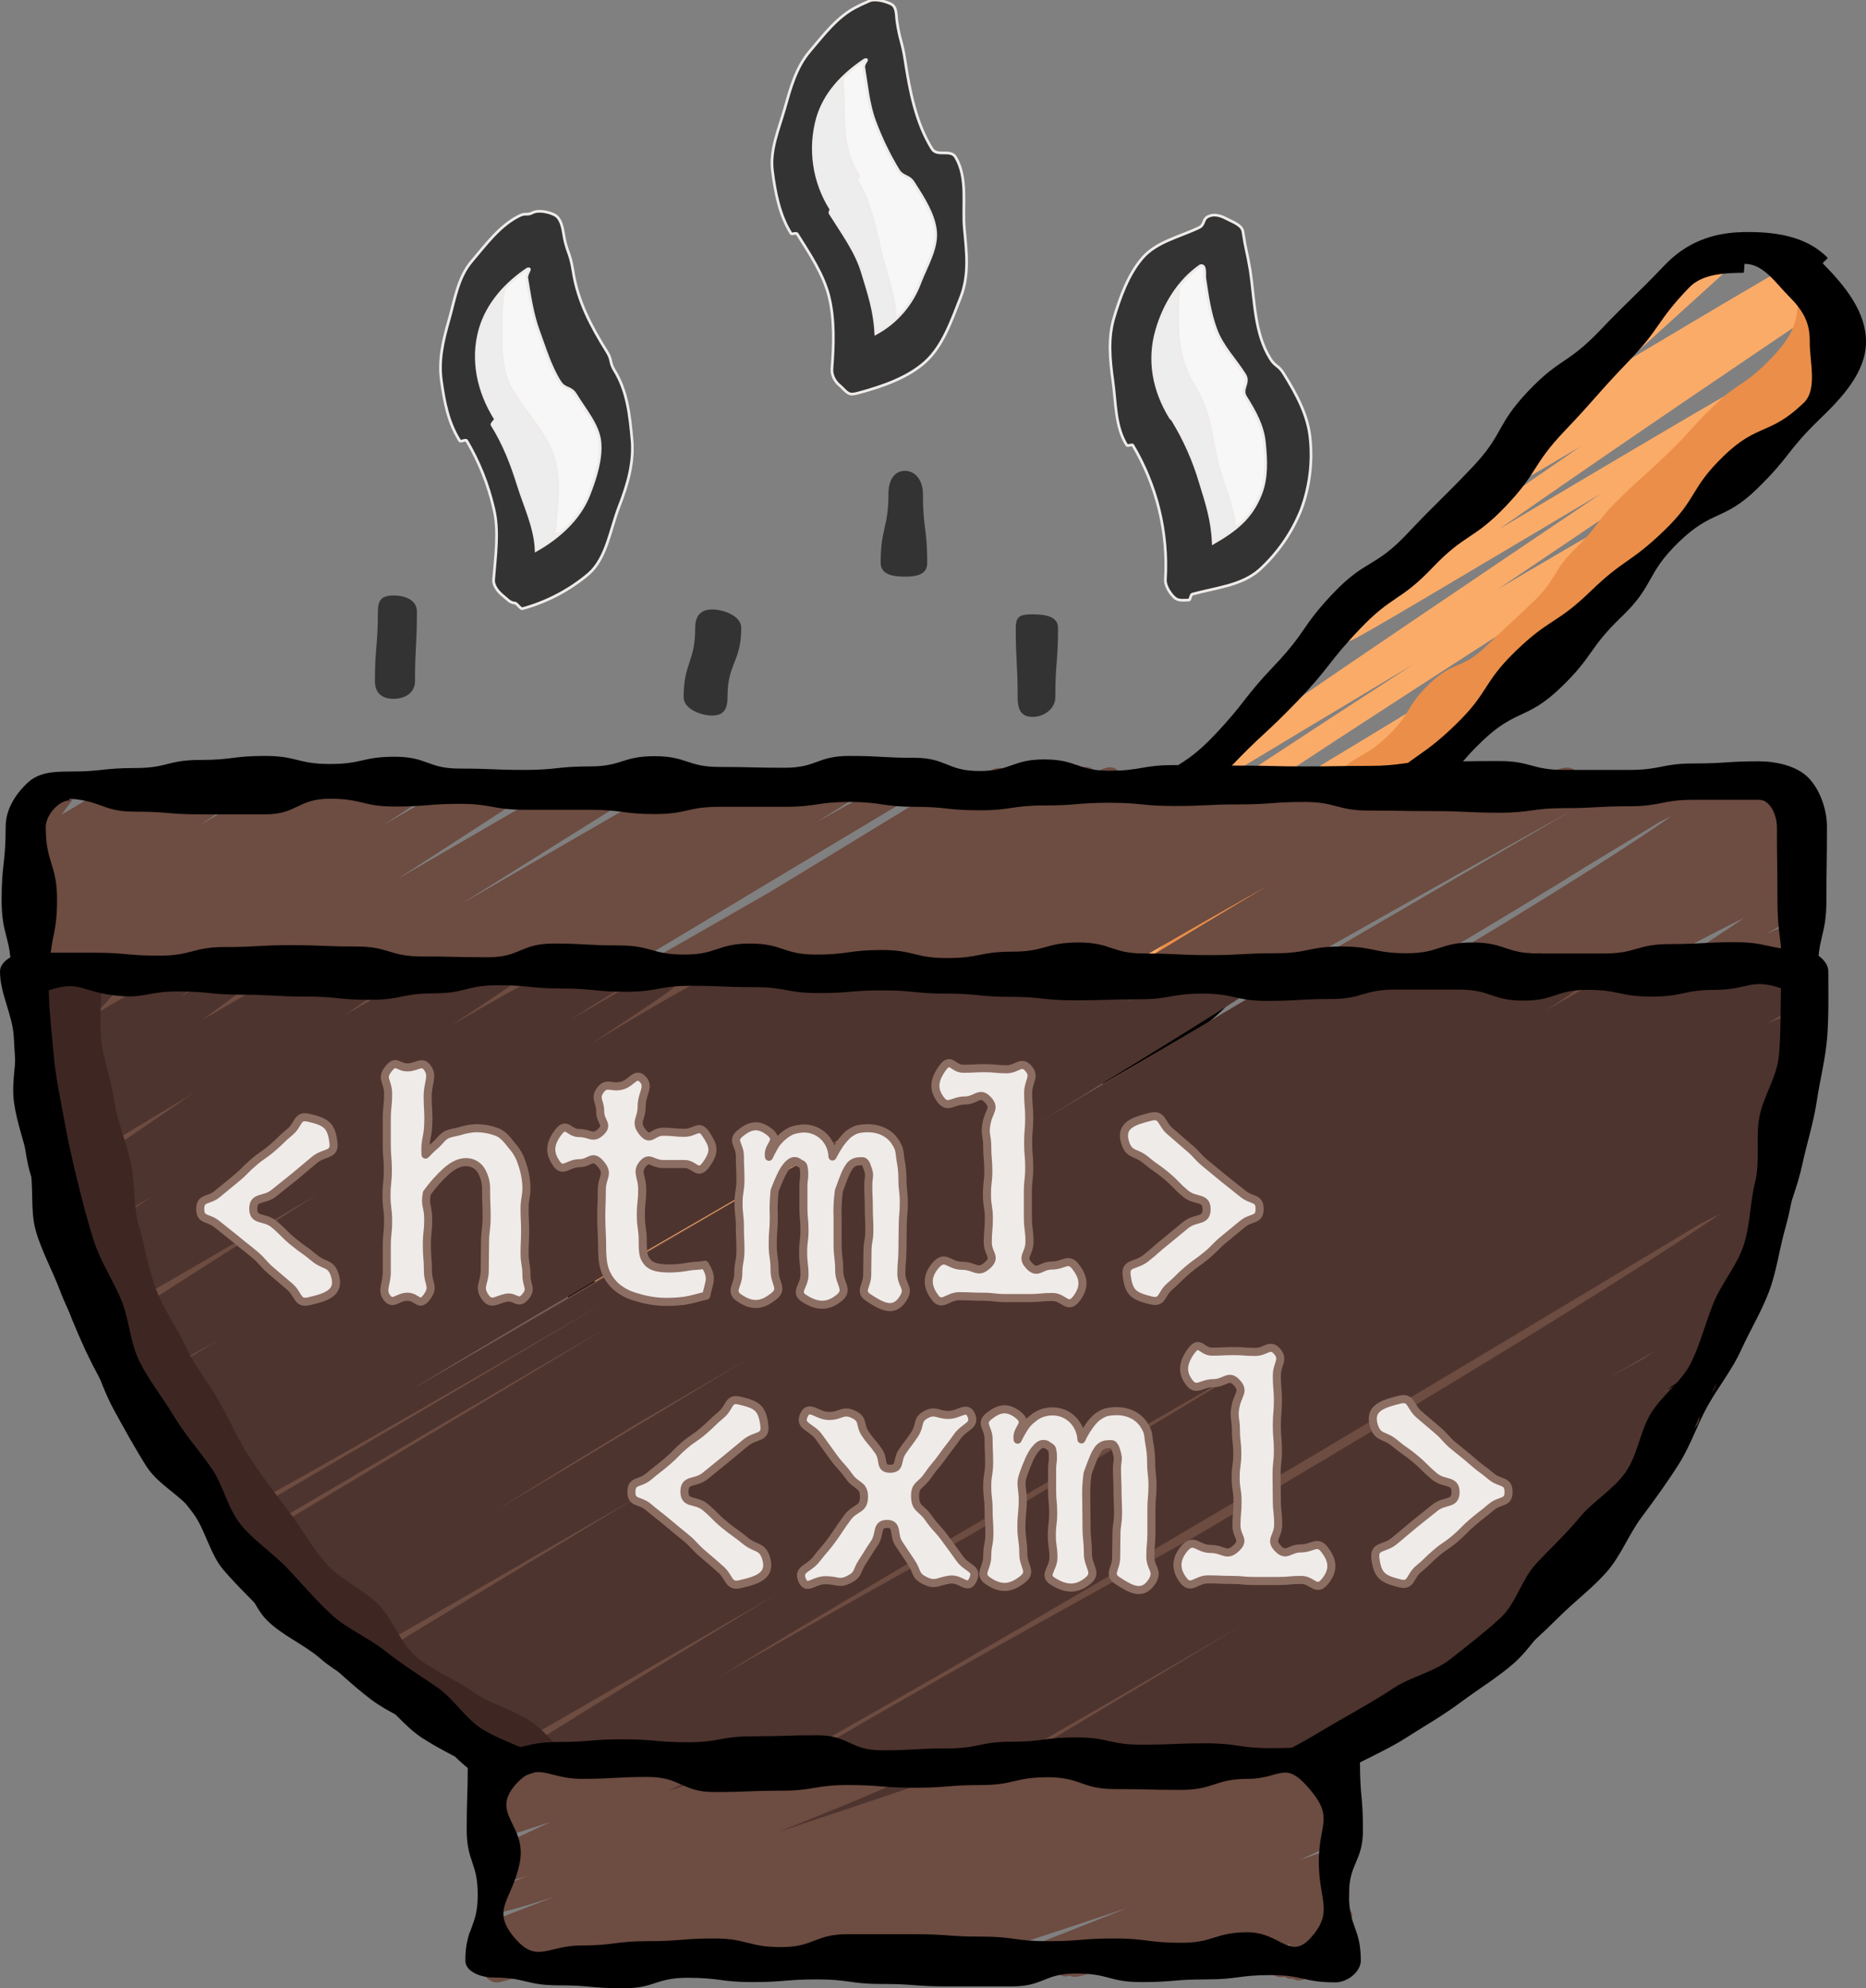 <?xml version="1.0" encoding="utf-8"?>
<svg xmlns="http://www.w3.org/2000/svg" viewBox="288.599 113.434 693.301 738.612" width="693.301px" height="738.612px">
  <rect x="288.599" y="113.434" width="693.301" height="738.612" fill="#808080" stroke="none"/>
  <g>
    <path d="M 549.399 493.646 C 550.199 495.146 602.099 463.246 602.099 463.246 C 603.299 465.346 529.299 515.846 529.399 516.146 C 529.499 516.446 627.099 457.146 628.199 459.146 C 628.199 459.146 524.899 523.446 525.999 525.346 C 525.999 525.546 636.699 457.346 638.499 460.446 C 639.199 461.746 512.699 561.046 513.199 561.946 C 515.099 565.246 668.999 472.046 668.999 472.046 C 668.999 472.046 508.799 577.746 509.099 578.246 C 509.399 578.746 819.699 393.146 822.199 397.446 C 822.199 397.446 503.199 579.246 507.199 586.246 C 511.199 593.246 807.099 408.546 809.099 411.946 L 506.199 590.346 C 510.399 597.646 799.799 417.446 801.299 419.946 C 802.799 422.446 498.699 604.446 501.799 609.846 C 502.899 611.546 756.399 454.246 760.099 460.646 C 762.599 464.946 499.599 630.546 501.999 634.846 L 709.699 514.946 C 710.799 516.946 500.299 635.446 502.399 639.246 C 504.499 643.046 708.299 513.246 711.299 518.546 C 712.099 519.846 509.299 659.646 512.499 665.146 C 515.699 670.646 718.699 545.246 719.099 545.946 C 720.999 549.246 522.099 671.446 524.499 675.646 C 526.899 679.846 716.799 559.446 718.999 563.346 C 718.999 563.346 568.299 676.146 568.999 677.246 C 569.699 678.346 708.399 593.646 709.799 595.946 C 710.099 596.546 653.299 653.246 653.299 653.246 C 653.299 653.246 670.799 642.846 670.899 643.046" fill="none" stroke="#fbab68" stroke-linecap="round" stroke-linejoin="round" stroke-width="8"/>
    <path d="M 843.599 284.346 C 843.599 284.346 962.899 214.546 963.299 215.146 C 963.699 215.746 839.199 289.346 839.899 290.546 C 841.899 293.946 965.599 217.946 965.599 217.946 C 965.599 217.946 835.399 293.346 837.499 296.846 C 837.999 297.846 966.699 219.646 967.799 221.646 C 967.799 221.646 786.499 343.346 788.999 347.646 C 789.699 348.846 970.599 238.746 972.399 241.846 C 972.399 241.846 738.899 398.346 739.799 399.946 C 739.799 399.946 937.099 280.446 939.499 284.546 C 939.499 284.546 676.399 450.746 679.999 457.046 C 683.599 463.346 874.099 343.946 874.599 344.746 C 875.099 345.546 675.299 465.146 675.899 466.246 C 677.499 468.946 858.499 354.846 861.099 359.346 M 917.099 214.346 C 917.099 214.346 935.499 203.346 935.599 203.546 C 935.699 203.746 866.299 265.846 866.899 267.046 C 867.499 268.246 960.399 211.246 961.199 212.646" fill="none" stroke="#fbab68" stroke-linecap="round" stroke-linejoin="round" stroke-width="8"/>
    <path d="M 961.799 215.146 L 958.999 218.046 C 956.199 215.246 956.799 211.046 953.399 209.346 C 956.699 215.946 957.299 223.546 956.099 230.646 C 954.899 237.746 949.899 243.446 944.499 248.746 C 935.699 257.246 934.099 255.646 925.299 264.246 C 916.499 272.846 916.999 273.446 908.199 281.946 C 899.399 290.446 898.999 290.146 890.199 298.746 C 881.399 307.346 882.699 308.646 873.899 317.246 C 865.099 325.846 867.399 328.146 858.499 336.746 C 849.599 345.346 849.499 345.046 840.599 353.646 C 831.699 362.246 828.599 358.846 819.699 367.446 C 810.799 376.046 813.099 378.246 804.299 386.746 C 795.499 395.246 793.199 393.046 784.399 401.646 C 775.599 410.246 777.899 412.646 769.099 421.146 C 760.299 429.646 757.399 426.746 748.499 435.346 C 739.599 443.946 740.699 444.946 731.899 453.446 C 723.099 461.946 723.299 462.346 714.399 470.846 C 705.499 479.346 707.399 481.246 698.499 489.846 C 695.199 493.046 691.299 497.546 693.099 501.746 C 696.699 509.746 700.399 517.246 701.399 525.746 C 702.399 534.246 705.199 543.146 703.899 551.746 C 702.599 560.346 697.699 567.946 694.299 576.046 C 690.899 584.146 687.799 592.046 682.799 599.246 C 677.799 606.446 673.099 613.646 666.899 619.846 C 660.699 626.046 653.499 627.846 646.099 632.246 C 638.699 636.646 632.099 638.646 624.499 641.946 C 616.899 645.246 610.799 649.946 602.999 652.446 C 595.199 654.946 587.599 656.246 579.799 658.146 C 571.999 660.046 563.899 659.346 556.099 660.546 C 548.299 661.746 539.499 663.946 530.899 663.446 C 522.334 662.978 513.942 660.838 506.199 657.146 C 507.899 660.546 508.599 665.846 511.199 668.446 C 515.999 673.246 523.399 675.946 530.399 677.946 C 537.399 679.946 544.199 677.646 551.299 677.746 C 558.399 677.846 565.899 682.246 572.599 681.246 C 579.299 680.246 587.999 676.946 595.799 675.146 C 603.599 673.346 610.399 668.146 617.899 665.746 C 625.399 663.346 632.999 660.446 639.999 657.446 C 647.184 654.2 654.134 650.458 660.799 646.246 C 668.099 641.846 674.699 637.946 679.799 632.846 C 684.899 627.746 691.599 622.846 695.899 616.846 C 700.199 610.846 702.699 603.146 705.899 596.446 C 709.099 589.746 714.199 583.246 715.999 576.046 C 717.799 568.846 715.899 560.846 715.999 553.346 C 716.099 545.846 715.899 538.546 714.099 531.246 C 712.299 523.946 710.499 516.346 706.699 509.546 C 712.499 499.346 716.599 502.646 724.999 494.446 C 733.399 486.246 734.099 486.846 742.499 478.646 C 750.899 470.446 749.599 469.146 757.999 460.946 C 766.399 452.746 765.899 452.246 774.399 444.046 C 782.899 435.846 783.299 436.446 791.799 428.246 C 800.299 420.046 800.699 420.546 809.099 412.446 C 817.499 404.346 815.699 402.246 824.099 394.146 C 832.499 386.046 832.399 385.746 840.799 377.646 C 849.199 369.546 849.999 370.146 858.399 362.046 L 875.299 345.646 C 883.699 337.546 885.699 339.546 894.099 331.346 C 902.499 323.146 900.299 320.746 908.699 312.646 C 917.099 304.546 918.599 305.946 926.999 297.746 C 935.399 289.546 935.699 289.846 944.099 281.646 C 952.499 273.446 951.799 272.746 960.299 264.546 C 967.199 257.846 969.199 249.346 969.299 240.446 C 969.399 231.546 968.599 221.946 961.799 215.146 Z" fill="#ea8e49"/>
    <path d="M 552.999 691.746 C 545.199 691.746 536.499 689.046 528.599 685.746 C 520.699 682.446 514.299 677.246 508.399 671.346 C 499.899 662.846 498.299 651.946 496.699 640.446 C 494.599 626.646 496.599 614.146 497.799 606.646 C 498.999 599.146 499.899 593.346 501.199 586.346 C 502.499 579.346 501.099 572.346 503.099 565.646 C 505.099 558.946 505.799 551.946 507.699 545.346 C 509.599 538.746 515.299 533.246 518.199 527.146 C 521.099 521.046 525.399 515.546 529.299 510.146 C 533.199 504.746 537.399 498.746 541.999 494.146 C 550.599 485.546 557.999 476.746 567.499 470.846 C 576.999 464.946 587.199 455.446 597.999 452.446 C 608.799 449.446 622.399 450.646 633.799 451.446 C 639.599 451.846 644.699 457.946 650.599 459.646 C 656.922 461.297 663.108 463.437 669.099 466.046 C 684.099 457.346 681.999 451.646 693.899 439.146 C 705.799 426.646 700.499 421.446 712.399 408.946 C 724.299 396.446 727.499 399.446 739.499 386.846 C 751.499 374.246 750.199 373.146 762.099 360.646 C 773.999 348.146 772.099 346.246 783.999 333.746 C 795.899 321.246 799.399 324.446 811.299 311.846 C 823.199 299.246 823.599 299.646 835.499 287.146 C 847.399 274.646 844.299 271.546 856.199 258.946 C 868.099 246.346 870.799 248.946 882.799 236.446 C 894.799 223.946 895.199 224.346 907.199 211.846 C 915.099 203.546 924.899 199.846 936.299 199.646 C 947.699 199.446 959.399 200.946 967.499 209.046 C 968.199 209.546 965.299 210.946 965.999 211.446 C 973.999 219.546 981.999 229.246 981.899 240.546 C 981.799 251.846 972.899 261.246 964.699 269.146 C 952.299 281.146 953.899 282.846 941.499 294.946 C 929.099 307.046 924.899 302.646 912.399 314.746 C 899.899 326.846 903.599 330.546 891.099 342.546 C 878.599 354.546 880.899 356.946 868.399 368.946 C 855.899 380.946 851.799 376.746 839.299 388.746 C 826.799 400.746 828.999 402.946 816.499 415.046 C 803.999 427.146 804.399 427.446 791.899 439.446 C 779.399 451.446 777.399 449.346 764.999 461.446 C 752.599 473.546 755.399 476.446 742.899 488.546 C 730.399 500.646 726.299 497.146 717.699 512.146 C 722.799 522.946 724.599 533.546 725.399 545.146 C 726.181 556.833 724.964 568.568 721.799 579.846 C 718.899 590.746 717.899 603.646 711.599 614.046 C 705.299 624.446 696.299 632.046 687.699 640.646 C 683.099 645.346 675.099 646.546 669.199 650.746 C 663.586 654.594 657.704 658.037 651.599 661.046 C 645.499 663.946 639.299 666.746 632.799 669.446 C 626.299 672.146 621.599 679.546 614.999 681.446 C 608.178 683.308 601.224 684.645 594.199 685.446 C 587.099 686.546 579.499 683.346 573.099 684.446 C 568.299 685.146 561.299 691.746 552.999 691.746 Z M 626.999 472.146 C 619.999 472.146 612.799 471.046 605.599 471.846 C 598.399 472.646 591.599 473.346 584.899 476.546 C 578.199 479.746 570.799 481.246 564.899 485.846 C 558.999 490.446 554.099 495.746 548.899 501.046 C 544.274 505.717 540.09 510.805 536.399 516.246 C 532.899 521.246 532.099 528.446 529.199 534.646 C 526.299 540.846 525.299 546.446 523.199 552.746 C 521.099 559.046 515.999 563.846 514.199 570.146 C 512.399 576.446 510.499 582.646 509.599 589.146 C 508.699 595.646 508.899 601.846 507.799 608.246 C 506.479 617.523 506.311 626.927 507.299 636.246 C 508.499 646.446 513.699 654.246 519.599 660.146 C 525.499 666.046 533.699 666.546 543.799 667.646 C 553.899 668.746 562.799 675.746 571.499 674.446 C 577.799 673.346 584.199 672.546 590.399 671.346 C 596.599 670.146 602.999 667.546 608.999 665.846 C 614.999 664.146 620.199 658.446 626.099 656.346 C 631.999 654.246 638.599 652.646 644.099 650.046 C 649.599 647.446 655.699 644.146 660.199 640.246 C 664.699 636.346 669.399 630.446 673.399 626.446 C 681.099 618.646 693.199 614.446 698.399 605.846 C 703.599 597.246 704.899 584.646 707.499 574.846 C 710.099 565.046 705.599 554.246 704.499 543.946 C 703.399 533.646 702.999 524.346 697.799 514.946 C 696.099 511.846 701.499 508.946 703.999 506.546 C 716.699 494.246 715.799 493.346 728.499 481.046 C 741.199 468.746 739.699 467.346 752.299 455.046 C 764.899 442.746 765.599 443.446 778.199 431.146 C 790.799 418.846 789.399 417.346 802.099 405.146 C 814.799 392.946 816.699 394.946 829.399 382.646 C 842.099 370.346 839.199 367.446 851.799 355.246 C 864.399 343.046 866.899 345.346 879.499 333.146 C 892.099 320.946 894.099 322.846 906.799 310.646 C 919.499 298.446 916.299 295.146 928.999 282.846 C 941.699 270.546 946.199 275.246 958.799 263.046 C 963.999 258.046 960.899 247.546 960.999 240.346 C 961.099 233.146 958.399 228.646 953.299 223.546 C 948.199 218.446 943.799 211.446 936.799 211.446 C 936.699 211.446 936.599 214.746 936.499 214.746 C 929.299 214.846 920.999 215.146 916.099 220.346 C 903.899 233.046 905.899 234.946 893.699 247.646 C 881.499 260.346 881.999 260.846 869.899 273.546 C 857.799 286.246 860.199 288.746 848.099 301.446 C 835.999 314.146 833.099 311.446 820.899 324.246 C 808.699 337.046 805.999 334.346 793.899 347.046 C 781.799 359.746 782.999 361.046 770.799 373.746 C 758.599 386.446 757.799 385.746 745.699 398.446 C 733.599 411.146 738.099 415.546 725.899 428.246 C 713.699 440.946 714.199 441.346 701.999 454.146 C 689.799 466.946 685.399 462.646 673.199 475.346 C 670.799 477.946 667.899 480.246 664.799 478.546 C 658.899 475.246 651.699 476.746 645.499 475.246 C 639.299 473.746 633.699 472.146 626.999 472.146 Z"/>
    <path d="M 299.699 415.146 C 299.699 415.246 312.599 407.346 312.699 407.546 C 312.799 407.746 297.699 427.546 298.099 428.146 C 298.499 428.746 337.599 405.046 337.699 405.246 C 337.799 405.446 297.099 435.846 297.099 435.846 C 297.099 435.846 349.699 403.846 350.499 405.146 L 296.499 443.946 C 297.499 445.746 364.199 404.846 364.199 404.846 L 296.399 451.846 L 379.599 403.846 C 379.599 403.846 295.699 460.346 296.499 461.846 C 298.199 464.846 397.899 403.346 397.899 403.346 C 397.899 403.346 295.599 468.546 296.599 470.346 C 297.599 472.146 413.099 402.746 413.299 402.946 C 415.299 406.446 295.799 473.846 296.699 475.446 C 298.499 478.546 420.599 403.646 420.699 403.846 C 420.799 404.046 296.899 480.646 297.599 481.946 C 298.299 483.246 429.799 405.646 429.799 405.646 C 429.799 405.646 298.099 486.446 299.799 489.346 C 301.499 492.246 445.499 403.546 446.199 404.846 C 446.899 406.146 300.499 497.046 301.699 499.146 L 467.199 403.646 C 469.399 407.546 301.499 504.146 302.399 505.646 C 305.399 510.946 477.099 404.846 477.099 404.846 C 477.099 404.846 300.099 504.146 302.799 508.946 C 302.799 508.946 481.599 403.046 482.799 405.046 L 304.599 520.546 C 304.699 520.846 509.099 402.446 509.099 402.446 C 511.999 407.546 304.499 529.946 304.899 530.746 C 307.899 535.746 523.299 398.446 525.999 403.146 C 525.999 403.146 304.299 541.746 305.199 543.246 L 543.799 405.446 C 546.599 410.446 306.399 548.946 306.899 549.746 C 310.999 556.746 548.899 400.946 552.799 407.746 L 309.999 556.546 C 313.499 562.646 571.699 405.446 571.699 405.446 C 571.699 405.446 311.999 561.346 313.199 563.546 C 317.499 570.946 586.399 399.146 589.299 404.146 C 591.099 407.346 315.699 572.646 315.699 572.646 C 315.699 572.646 608.999 402.146 609.499 402.946 C 609.999 403.746 317.499 583.746 317.499 583.746 C 317.499 583.746 625.399 401.346 627.399 404.846 C 627.399 404.846 317.899 589.346 320.499 593.746 C 325.899 603.146 650.899 402.846 650.999 402.946 C 653.899 408.046 318.099 591.446 321.899 598.046 C 326.799 606.546 657.799 398.846 659.999 402.746 C 662.199 406.646 319.899 596.346 323.099 601.846 C 323.099 601.846 666.499 398.546 668.699 402.346 C 668.699 402.346 322.799 604.246 325.999 609.846 C 325.999 609.846 683.099 398.046 685.499 402.246 L 327.499 613.046 C 327.899 613.846 688.799 396.346 692.299 402.446 C 697.099 410.646 328.399 614.246 329.899 616.946 C 330.299 617.546 698.499 397.746 701.199 402.546 C 707.499 413.346 331.799 616.746 335.699 623.546 C 336.599 625.046 712.199 402.446 713.799 405.246 C 713.899 405.346 334.099 618.546 339.499 628.046 C 346.099 639.346 722.299 407.046 722.299 407.046 C 722.299 407.046 336.599 622.746 342.299 632.746 C 345.299 637.946 733.999 406.646 733.999 406.646 L 343.899 637.146 C 346.299 641.246 739.799 395.746 745.399 405.346 L 345.599 644.946 C 345.699 645.046 758.499 393.246 764.199 403.246 C 765.199 404.846 343.199 642.946 346.699 649.146 L 773.899 402.446 C 778.899 411.246 350.899 656.746 350.899 656.746 C 350.899 656.746 785.099 403.246 786.299 405.346 C 786.299 405.346 351.199 652.046 357.499 662.946 C 363.799 673.846 795.499 399.046 800.299 407.346 C 802.399 410.846 360.299 661.646 365.199 670.146 C 365.199 670.146 818.699 397.246 823.499 405.546 C 831.299 418.946 367.699 673.846 369.699 677.246 C 377.899 691.346 838.199 388.246 846.199 402.146 C 846.199 402.146 366.399 671.946 371.099 680.046 C 377.499 691.246 852.299 402.246 852.299 402.246 C 857.199 410.746 375.699 688.946 375.699 688.946 C 380.999 698.146 866.299 394.046 871.299 402.746 C 874.699 408.646 372.599 681.046 380.299 694.346 C 382.199 697.646 877.199 396.246 882.099 404.646 C 882.099 404.646 378.099 684.946 386.599 699.646 C 387.999 702.146 894.399 406.446 894.399 406.446 C 895.899 409.046 393.699 705.346 393.699 705.346 C 393.699 705.346 909.299 402.146 911.699 406.346 C 917.499 416.346 396.199 707.646 396.199 707.646 C 403.499 720.346 918.099 406.146 918.199 406.246 C 918.299 406.346 395.599 704.546 399.099 710.546 C 399.099 710.546 921.899 394.146 928.199 405.146 C 936.399 419.346 404.399 715.546 404.799 716.046 C 410.399 725.746 945.899 403.646 945.899 403.646 C 950.999 412.546 412.299 722.946 412.299 722.946 L 954.299 410.046 C 962.199 423.646 420.099 728.546 420.099 728.546 C 422.999 733.646 952.399 409.246 957.599 418.246 C 964.699 430.446 424.999 731.446 424.999 731.446 C 432.999 745.346 956.999 422.546 957.799 423.846 C 958.599 425.146 425.499 726.446 430.199 734.646 C 436.599 745.746 957.099 430.446 957.099 430.446 C 962.699 440.246 437.199 740.546 438.099 742.146 C 438.099 742.146 947.799 430.946 955.099 443.646 C 962.399 456.346 441.199 746.446 441.199 746.446 C 443.399 750.146 954.999 449.846 954.999 449.846 C 954.999 449.846 444.899 748.246 448.199 753.946 C 455.899 767.346 950.199 451.646 955.599 460.946 C 958.399 465.746 451.499 755.846 451.699 756.146 C 456.799 764.946 955.999 465.046 955.999 465.046 C 957.599 467.946 459.599 759.246 460.799 761.346 C 468.299 774.346 948.599 462.046 956.299 475.346 C 959.599 481.046 467.499 760.146 471.399 766.846 C 476.799 776.246 950.899 478.346 955.999 487.146 C 956.499 487.946 476.299 768.546 476.299 768.546 C 483.199 780.446 954.399 489.346 955.799 491.746 C 955.799 491.746 480.699 757.746 488.499 771.246 C 488.799 771.846 955.399 501.746 955.399 501.746 C 959.399 508.546 492.599 772.846 492.599 772.846 C 492.599 772.846 951.399 497.846 955.799 505.346 C 955.799 505.346 499.199 775.546 500.899 778.446 C 501.199 779.146 950.599 503.546 957.199 515.046 C 963.799 526.546 505.699 781.246 506.699 782.946 C 507.699 784.646 956.099 521.346 956.999 522.946 C 963.699 534.546 512.099 785.946 512.099 785.946 C 515.699 792.246 948.699 518.646 955.199 530.046 C 958.599 535.846 523.899 789.046 523.899 789.046 C 527.999 796.146 949.699 539.746 951.199 542.346 C 956.299 551.246 532.699 784.746 536.899 792.046 C 541.099 799.346 944.799 547.546 948.699 554.246 C 948.699 554.246 537.299 782.446 543.699 793.546 C 543.699 793.646 942.899 552.446 947.499 560.446 C 949.599 564.146 558.999 796.346 558.999 796.346 C 558.999 796.346 938.999 566.246 943.599 574.246 C 946.499 579.246 562.599 790.446 566.599 797.346 C 572.999 808.446 937.699 574.446 941.399 580.946 L 572.799 797.846 C 577.099 805.346 933.599 575.646 939.599 586.146 C 942.299 590.746 580.899 794.946 583.299 799.046 C 583.299 799.046 930.999 586.346 936.099 595.346 C 941.199 604.346 587.599 797.846 589.199 800.646 C 590.799 803.446 931.899 599.446 933.299 601.946 C 939.099 611.846 596.099 801.146 597.299 803.346 C 601.299 810.246 924.799 604.746 928.899 611.846 C 929.899 613.746 613.899 801.846 615.199 804.046 C 616.499 806.246 915.199 622.346 918.899 628.746 C 919.599 630.046 619.899 794.046 624.899 802.746 C 626.199 804.946 910.899 626.946 915.499 634.946 C 916.099 636.046 632.399 799.046 633.799 801.346 C 635.199 803.646 911.299 636.446 913.399 639.946 C 915.499 643.446 652.899 795.146 655.699 800.146 C 659.599 806.846 903.299 651.346 905.799 655.746 L 679.999 797.346 C 679.999 797.346 889.899 674.346 890.699 675.746 C 891.499 677.146 690.599 793.946 692.099 796.546 C 692.499 797.246 873.099 692.046 873.099 692.046 L 700.799 795.246 C 700.899 795.346 870.199 697.446 870.199 697.446 C 871.399 699.546 707.699 791.046 709.699 794.646 C 711.699 798.246 865.399 701.146 866.999 703.846 C 866.999 703.946 715.799 792.846 716.599 794.246 C 717.399 795.646 861.499 710.546 861.499 710.546 C 861.499 710.546 760.199 771.446 761.199 773.246 C 762.199 775.046 833.199 729.246 834.299 731.146 C 835.399 733.046 775.799 766.446 776.799 768.246 C 777.799 770.046 827.099 737.546 827.799 738.746" fill="none" stroke="#6d4c41" stroke-linecap="round" stroke-linejoin="round" stroke-width="8"/>
    <path d="M 628.399 809.946 C 620.299 809.946 612.399 810.446 604.399 809.846 C 596.399 809.246 587.899 812.646 579.899 811.546 C 571.899 810.446 564.399 806.346 556.599 804.646 C 548.799 802.946 540.599 801.946 532.899 799.746 C 525.199 797.546 517.599 794.846 509.999 792.046 C 502.399 789.246 495.099 785.946 487.799 782.646 C 480.499 779.346 473.799 774.546 466.799 770.746 C 459.799 766.946 452.399 763.546 445.599 759.146 C 438.799 754.746 433.999 747.846 427.599 743.046 C 421.199 738.246 413.699 734.846 407.599 729.546 C 401.499 724.246 393.499 721.046 387.799 715.346 C 382.099 709.646 380.299 700.346 375.099 694.246 C 369.899 688.146 365.299 681.646 360.499 675.246 C 355.699 668.846 347.299 664.946 342.999 658.146 C 338.699 651.346 334.799 644.246 330.899 637.146 C 326.999 630.046 324.699 622.246 321.399 614.946 C 318.099 607.646 313.799 600.646 310.999 593.146 C 308.199 585.646 304.099 578.346 301.899 570.646 C 299.699 562.946 301.299 554.146 299.599 546.346 C 297.899 538.546 294.899 530.846 293.799 522.946 C 292.699 515.046 295.099 506.746 294.499 498.646 C 293.899 490.546 292.699 482.846 292.699 474.746 C 292.699 461.246 289.199 461.246 289.199 447.746 C 289.199 434.246 290.699 434.246 290.699 420.646 C 290.699 414.146 294.199 408.746 298.499 404.546 C 302.799 400.346 308.199 400.046 314.599 400.046 C 326.699 400.046 326.699 398.746 338.799 398.746 C 350.899 398.746 350.799 395.746 362.899 395.746 C 374.999 395.746 374.999 394.246 386.999 394.246 C 398.999 394.246 399.099 397.246 411.199 397.246 C 423.299 397.246 423.199 394.546 435.299 394.546 C 447.399 394.546 447.399 398.946 459.399 398.946 C 471.399 398.946 471.499 399.446 483.499 399.446 C 495.499 399.446 495.599 398.146 507.699 398.146 C 519.799 398.146 519.699 394.346 531.799 394.346 C 543.899 394.346 543.899 398.346 555.899 398.346 C 567.899 398.346 567.999 398.646 580.099 398.646 C 592.199 398.646 592.099 394.246 604.199 394.246 C 616.299 394.246 616.299 394.946 628.299 394.946 C 640.299 394.946 640.399 399.846 652.499 399.846 C 664.599 399.846 664.499 395.546 676.599 395.546 C 688.699 395.546 688.699 399.746 700.699 399.746 C 712.699 399.746 712.799 397.646 724.899 397.646 C 736.999 397.646 736.899 397.846 748.999 397.846 C 761.099 397.846 761.099 398.146 773.099 398.146 C 785.099 398.146 785.199 397.946 797.299 397.946 C 809.399 397.946 809.299 396.346 821.399 396.346 C 833.499 396.346 833.499 396.146 845.499 396.146 C 857.499 396.146 857.599 399.446 869.699 399.446 L 893.799 399.446 C 905.899 399.446 905.899 397.046 917.899 397.046 C 929.899 397.046 929.999 396.246 942.099 396.246 C 948.499 396.246 956.099 397.946 960.399 402.246 C 964.699 406.546 967.399 414.046 967.399 420.546 C 967.399 434.146 967.199 434.146 967.199 447.646 C 967.199 461.146 963.999 461.146 963.999 474.646 C 963.999 482.746 964.699 490.746 964.099 498.746 C 963.499 506.746 963.299 514.746 962.099 522.646 C 960.899 530.546 958.399 538.346 956.799 546.146 C 955.199 553.946 954.099 562.046 951.899 569.746 C 949.699 577.446 948.699 585.646 945.899 593.146 C 943.099 600.646 938.799 607.646 935.499 614.946 C 932.199 622.246 926.999 628.646 923.099 635.646 C 919.199 642.646 916.699 650.446 912.399 657.246 C 908.099 664.046 903.399 670.546 898.599 676.946 C 893.799 683.346 890.799 691.446 885.499 697.446 C 880.199 703.446 873.499 708.446 867.799 714.146 C 862.099 719.846 856.099 725.246 849.999 730.546 C 843.899 735.846 836.299 739.146 829.899 743.946 C 823.499 748.746 817.499 754.146 810.699 758.546 C 803.899 762.946 795.699 764.446 788.699 768.246 C 781.699 772.046 776.999 780.946 769.699 784.246 C 762.399 787.546 754.799 790.846 747.299 793.646 C 739.799 796.446 731.699 798.046 723.999 800.246 C 716.299 802.446 707.299 799.846 699.499 801.546 C 691.699 803.246 683.999 804.946 675.999 806.046 C 667.999 807.146 660.599 812.846 652.599 813.446 C 644.599 814.046 636.399 809.946 628.399 809.946 Z M 314.599 410.746 C 310.299 410.746 305.599 416.346 305.599 420.646 C 305.599 434.246 309.799 434.246 309.799 447.746 C 309.799 461.246 307.099 461.246 307.099 474.746 C 307.099 482.846 308.399 490.746 308.999 498.746 C 309.599 506.746 310.399 514.646 311.599 522.546 C 312.799 530.446 314.099 538.346 315.899 546.146 C 317.699 553.946 318.499 561.946 320.899 569.646 C 323.299 577.346 326.799 584.546 329.699 591.946 C 332.599 599.346 333.199 608.046 336.699 615.246 C 340.199 622.446 345.799 628.646 349.899 635.546 C 353.999 642.446 360.699 647.546 365.199 654.146 C 369.699 660.746 370.499 670.146 375.499 676.446 C 380.499 682.746 385.299 689.346 390.799 695.246 C 396.299 701.146 405.199 703.546 411.099 708.946 C 416.999 714.346 422.699 719.846 428.899 724.846 C 435.099 729.846 440.799 735.746 447.399 740.246 C 453.999 744.746 461.399 748.046 468.299 752.046 C 475.199 756.046 482.899 758.346 490.099 761.846 C 497.299 765.346 503.099 772.046 510.599 774.946 C 518.099 777.846 526.099 778.946 533.799 781.346 C 541.499 783.746 548.399 788.946 556.299 790.746 C 564.199 792.546 572.199 793.046 580.199 794.246 C 588.199 795.446 596.399 792.846 604.499 793.446 C 612.599 794.046 620.299 795.846 628.399 795.846 L 628.399 796.946 C 636.399 796.946 644.699 798.846 652.599 798.246 C 660.499 797.646 668.599 795.546 676.499 794.346 C 684.399 793.146 691.799 788.646 699.599 786.846 C 707.399 785.046 714.599 781.646 722.199 779.246 C 729.799 776.846 738.399 777.146 745.799 774.146 C 753.199 771.146 759.499 765.546 766.699 762.146 C 773.899 758.746 782.999 758.746 789.999 754.746 C 796.999 750.746 804.099 746.746 810.699 742.246 C 817.299 737.746 823.099 731.846 829.399 726.846 C 835.699 721.846 839.199 713.746 844.999 708.346 C 850.799 702.946 859.399 700.046 864.799 694.146 C 870.199 688.246 875.699 682.346 880.799 676.046 C 885.899 669.746 886.999 660.846 891.499 654.146 C 895.999 647.446 900.799 641.346 904.799 634.346 C 908.799 627.346 916.899 622.646 920.399 615.446 C 923.899 608.246 923.199 599.146 926.199 591.646 C 929.199 584.146 935.699 578.046 938.099 570.346 C 940.499 562.646 940.499 554.246 942.299 546.446 C 944.099 538.646 945.699 530.746 946.899 522.846 C 948.099 514.946 949.299 506.946 949.899 498.846 C 950.499 490.746 950.699 482.846 950.699 474.746 C 950.699 461.246 948.999 461.246 948.999 447.746 C 948.999 434.246 948.799 434.246 948.799 420.646 C 948.799 416.346 946.399 410.546 942.099 410.546 L 917.899 410.546 C 905.899 410.546 905.899 412.946 893.799 412.946 C 881.699 412.946 881.699 413.646 869.699 413.646 C 857.699 413.646 857.599 415.346 845.599 415.346 C 833.599 415.346 833.499 414.746 821.399 414.746 C 809.299 414.746 809.399 414.546 797.299 414.546 C 785.199 414.546 785.199 411.346 773.199 411.346 C 761.199 411.346 761.099 412.246 748.999 412.246 C 736.899 412.246 736.999 412.846 724.899 412.846 C 712.799 412.846 712.799 411.646 700.799 411.646 C 688.799 411.646 688.699 412.646 676.599 412.646 C 664.499 412.646 664.599 414.446 652.499 414.446 C 640.399 414.446 640.399 413.146 628.399 413.146 C 616.399 413.146 616.299 411.346 604.199 411.346 C 592.099 411.346 592.199 413.146 580.099 413.146 L 555.999 413.146 C 543.899 413.146 543.899 415.846 531.899 415.846 C 519.899 415.846 519.799 414.246 507.699 414.246 L 483.599 414.246 C 471.499 414.246 471.499 412.046 459.499 412.046 C 447.499 412.046 447.399 413.046 435.299 413.046 C 423.199 413.046 423.299 410.146 411.199 410.146 C 399.099 410.146 399.099 415.946 387.099 415.946 L 362.899 415.946 C 350.899 415.946 350.899 414.946 338.799 414.946 C 326.699 414.946 326.899 411.146 314.899 410.146 C 313.799 409.946 314.599 410.746 314.599 410.746 Z"/>
    <path d="M 724.599 787.346 C 724.599 787.346 859.799 707.646 860.499 708.846 L 738.799 786.946 C 738.899 787.246 834.899 728.446 836.299 730.746 C 836.299 730.846 739.999 786.846 739.999 786.846 L 835.199 731.846 M 299.099 476.246 C 299.099 476.246 304.699 472.846 304.799 472.946 C 304.899 473.046 299.599 480.546 299.599 480.546 L 310.799 474.046 C 310.799 474.046 301.299 489.246 301.399 489.346 C 301.499 489.446 322.399 476.546 322.699 477.046 C 322.999 477.546 301.999 493.046 302.099 493.246 C 302.199 493.446 330.099 476.446 330.399 476.946 C 330.699 477.446 302.099 507.846 302.099 507.846 C 302.099 507.846 361.299 472.246 361.999 473.346 C 362.699 474.446 300.699 518.846 301.399 520.046 C 302.099 521.246 384.199 470.446 384.899 471.746 L 303.299 531.846 L 406.999 471.946 L 304.599 538.246 C 304.599 538.246 418.999 472.046 419.099 472.146 C 419.199 472.246 306.299 546.246 306.699 546.946 C 307.099 547.646 432.399 470.046 434.299 473.246 C 434.599 473.746 311.399 557.946 311.399 557.946 C 311.399 557.946 454.699 470.746 456.599 474.046 C 457.399 475.446 313.399 564.746 315.199 567.846 C 316.999 570.946 475.099 469.246 477.799 473.946 C 479.399 476.546 315.099 568.046 315.399 568.646 C 317.899 572.946 477.499 470.446 479.399 473.846 C 479.999 474.746 316.799 580.246 317.599 581.646 C 318.399 583.046 500.199 469.446 503.099 474.546 C 503.999 476.046 317.899 582.846 317.899 582.846 C 317.899 582.846 501.599 469.446 504.799 474.946 C 505.799 476.546 319.599 589.446 319.599 589.446 C 319.599 589.446 513.699 475.646 514.499 476.946 C 517.399 482.046 320.099 590.946 320.099 590.946 C 321.599 593.446 515.799 474.646 517.199 477.046 C 517.199 477.046 321.799 597.346 323.299 599.946 C 324.799 602.546 535.499 474.546 536.799 476.646 C 538.099 478.746 327.899 611.746 327.999 612.046 C 331.599 618.246 560.799 468.946 564.499 475.446 C 568.199 481.946 329.999 615.946 329.999 615.946 C 331.699 618.946 569.599 468.446 573.599 475.346 C 575.099 477.846 332.499 620.346 334.899 624.646 C 334.999 624.846 592.599 470.246 594.999 474.446 C 599.099 481.546 335.499 625.546 335.499 625.546 L 596.999 474.446 C 599.699 479.046 340.199 633.646 340.199 633.646 C 342.399 637.446 615.099 471.846 616.399 474.246 C 618.799 478.346 342.999 637.346 344.599 640.146 L 629.899 475.446 C 629.899 475.446 343.599 637.246 347.899 644.646 C 347.899 644.646 635.599 469.246 639.599 476.246 C 643.599 483.246 343.399 636.746 348.399 645.246 C 351.899 651.246 640.199 474.746 641.099 476.246 C 641.999 477.746 351.899 649.946 352.499 651.046 C 353.099 652.146 653.799 473.146 655.599 476.046 C 660.499 484.646 354.699 654.746 354.699 654.746 C 359.099 662.446 663.599 474.946 664.199 476.046 L 356.499 658.246 C 358.499 661.646 669.799 471.246 672.499 475.846 C 677.899 485.246 356.299 658.746 359.499 664.346 C 364.999 673.846 686.299 472.846 687.499 474.946 C 689.999 479.346 362.899 670.246 362.899 670.246 C 362.899 670.246 697.099 470.346 700.099 475.546 C 700.099 475.546 361.499 666.146 366.699 675.046 C 368.999 679.146 710.699 476.446 710.699 476.446 C 715.599 485.046 375.499 683.146 375.499 683.146 C 375.499 683.146 733.699 472.646 735.299 475.346 C 736.899 478.046 382.499 690.446 382.499 690.446 C 386.899 698.046 750.299 471.046 753.299 476.346 C 754.699 478.646 388.099 698.846 388.099 698.846 C 391.299 704.346 774.999 475.446 774.999 475.446 C 779.099 482.446 393.199 705.946 393.199 705.946 C 396.599 711.846 795.299 473.846 795.299 473.846 C 798.099 478.746 389.299 698.446 394.499 707.446 C 394.499 707.446 800.599 472.146 800.899 472.746 C 801.199 473.346 395.499 708.446 395.499 708.446 C 399.599 715.546 804.599 472.246 804.599 472.246 C 804.599 472.246 400.899 706.946 405.999 715.746 C 409.899 722.646 820.099 463.646 825.699 473.446 C 825.699 473.446 413.599 720.246 414.299 721.446 C 414.999 722.646 840.099 467.346 843.599 473.546 C 845.699 477.046 418.299 724.846 418.299 724.846 C 418.299 724.846 852.399 463.646 856.999 471.546 C 860.399 477.446 412.499 713.546 419.699 725.946 L 860.499 471.446 L 428.399 732.946 C 434.899 744.346 870.199 466.746 874.999 475.146 C 877.699 479.846 437.899 740.046 437.899 740.046 C 440.699 744.946 895.899 470.846 897.999 474.346 C 898.399 475.146 438.999 739.246 440.599 742.046 C 443.999 747.846 904.899 469.646 906.699 472.946 C 912.299 482.446 444.099 740.846 447.399 746.646 C 451.699 754.146 915.999 462.146 921.999 472.646 L 447.499 746.646 C 450.499 752.046 915.799 461.646 922.199 472.546 C 922.199 472.546 443.399 738.046 448.999 747.646 C 448.999 747.646 921.599 465.446 925.699 472.546 C 932.699 484.646 441.699 735.046 449.099 747.746 C 449.099 747.746 918.099 459.146 925.799 472.446 C 928.799 477.646 456.099 750.646 457.399 752.946 L 946.699 470.546 C 953.599 482.446 459.499 752.446 461.199 755.246 C 462.899 758.046 950.199 463.146 954.499 470.546 C 954.499 470.546 455.599 745.246 461.499 755.446 C 462.299 756.846 947.399 457.446 954.999 470.546 C 961.199 481.346 468.499 757.246 470.499 760.546 C 471.099 761.646 950.999 465.746 958.499 478.746 L 472.299 761.646 C 472.299 761.646 958.299 480.646 958.499 480.946 C 958.699 481.246 481.499 766.346 482.799 768.746 C 482.799 768.746 950.699 482.046 957.899 494.446 C 957.899 494.446 484.499 769.746 484.499 769.846 C 487.899 775.646 951.999 486.746 957.799 496.646 C 960.199 500.946 486.699 762.146 494.199 775.146 C 499.999 785.146 951.199 499.746 956.199 508.446 C 962.699 519.846 494.199 769.046 498.799 776.946 C 499.999 779.046 951.299 506.646 955.199 513.546 C 959.099 520.446 499.399 777.146 499.399 777.146 C 499.399 777.146 951.399 507.746 955.099 514.046 C 955.199 514.346 503.299 768.746 510.499 781.146 C 514.399 787.946 947.599 516.246 952.999 525.646 C 952.999 525.646 511.899 776.346 515.799 783.146 C 516.399 784.246 951.099 530.946 951.499 531.646 C 954.599 536.846 523.099 784.746 524.299 786.846 C 524.299 786.846 943.399 532.346 948.899 541.746 C 951.399 546.246 528.399 788.246 528.699 788.746 C 533.699 797.346 947.899 546.746 947.899 546.746 C 949.299 549.246 529.299 780.846 535.199 791.146 C 535.199 791.146 940.199 541.346 947.099 553.246 C 952.799 563.146 551.799 794.646 551.799 794.646 C 554.999 800.146 943.599 564.946 945.099 567.646 C 949.299 574.846 547.399 784.246 553.599 795.046 C 553.599 795.046 944.499 569.146 944.599 569.246 C 944.699 569.346 555.299 791.946 557.499 795.846 C 563.399 805.946 942.999 572.546 943.299 573.046 C 944.799 575.546 558.799 787.246 564.999 797.946 C 564.999 797.946 936.199 573.946 940.399 581.146 C 942.799 585.246 567.499 794.646 570.499 799.846 C 575.699 808.846 935.499 583.546 937.899 587.746 L 578.099 802.146 C 584.299 812.746 927.899 587.046 933.599 596.946 C 939.299 606.846 590.699 804.146 590.699 804.146 C 590.699 804.146 921.599 603.546 925.799 610.746 C 929.999 617.946 612.899 801.546 614.599 804.646 C 618.499 811.346 920.399 623.646 922.299 627.046 C 924.199 630.446 632.599 803.646 632.599 803.646 C 632.599 803.646 915.299 638.846 915.999 640.046 C 919.199 645.546 639.099 804.246 639.099 804.246 C 642.099 809.446 906.799 641.746 910.199 647.746 C 910.299 647.846 657.099 803.746 657.499 804.346 C 661.599 811.546 892.199 661.146 895.499 666.946 C 897.699 670.646 665.399 803.246 665.399 803.246 C 665.399 803.246 889.799 672.746 890.299 673.446 C 892.399 677.146 677.299 798.946 678.699 801.346 C 680.099 803.746 876.699 686.546 876.899 686.946 C 877.099 687.346 693.499 795.746 695.899 799.946 C 696.499 800.946 865.499 699.246 866.699 701.446" fill="none" stroke="#4e342e" stroke-linecap="round" stroke-linejoin="round" stroke-width="8"/>
    <path d="M 326.399 477.046 C 312.899 473.146 312.099 468.846 298.499 472.646 C 298.499 480.546 296.499 490.346 296.999 498.046 C 297.499 505.746 302.299 513.346 303.399 521.146 C 304.499 528.946 303.399 537.146 304.999 544.746 C 306.599 552.346 312.599 558.946 314.799 566.446 C 316.999 573.946 319.499 581.246 322.199 588.646 C 324.899 596.046 324.599 604.546 327.799 611.746 C 330.999 618.946 334.999 625.746 338.699 632.546 C 342.399 639.346 347.199 645.846 351.499 652.446 C 355.799 659.046 361.699 664.346 366.399 670.546 C 371.099 676.746 374.999 683.646 380.099 689.646 C 385.199 695.646 388.699 703.046 394.299 708.546 C 399.899 714.046 407.299 717.646 413.199 722.846 C 419.099 728.046 425.399 732.646 431.699 737.346 C 437.999 742.046 442.999 748.446 449.599 752.746 C 456.199 757.046 463.299 760.346 470.199 764.146 C 477.099 767.946 484.299 771.046 491.399 774.346 C 498.499 777.646 505.599 781.246 512.899 783.946 C 520.199 786.646 527.799 788.946 535.399 791.146 C 542.999 793.346 549.999 797.746 557.699 799.446 C 565.399 801.146 573.699 799.246 581.499 800.446 C 589.299 801.646 597.099 800.446 604.999 800.946 C 612.899 801.446 620.399 802.746 628.399 802.746 L 628.399 801.646 C 633.099 801.646 637.699 804.446 642.399 804.246 C 634.299 803.946 626.399 802.646 618.599 801.746 C 610.799 800.846 602.299 801.546 594.499 800.046 C 586.699 798.546 579.299 794.446 571.599 792.346 C 563.899 790.246 556.599 787.146 548.999 784.446 C 541.399 781.746 532.899 781.846 525.599 778.646 C 518.299 775.446 510.799 772.246 503.699 768.546 C 496.599 764.846 491.999 756.746 485.299 752.546 C 478.599 748.346 470.399 746.246 463.899 741.646 C 457.399 737.046 449.399 734.046 443.299 728.946 C 437.199 723.846 434.599 714.646 428.899 709.146 C 423.199 703.646 415.099 700.246 409.799 694.246 C 404.499 688.246 400.599 681.046 395.799 674.746 C 390.999 668.446 386.099 662.046 381.699 655.346 C 377.299 648.646 374.099 641.346 370.199 634.346 C 366.299 627.346 361.099 621.146 357.699 613.846 C 354.299 606.546 349.499 599.946 346.599 592.446 C 343.699 584.946 342.599 576.846 340.299 569.146 C 337.999 561.446 338.899 553.146 337.199 545.246 C 335.499 537.346 332.099 530.046 330.999 522.146 C 329.899 514.246 326.699 506.446 326.099 498.446 C 325.499 490.446 326.399 485.046 326.399 477.046 Z" fill="#3e2723"/>
    <path d="M 628.399 811.146 L 628.399 812.246 C 620.299 812.246 612.199 812.546 604.199 812.046 C 596.199 811.546 588.099 810.746 580.199 809.646 C 572.299 808.546 564.299 806.746 556.499 805.146 C 548.699 803.546 540.199 803.246 532.499 801.046 C 524.799 798.846 518.199 792.946 510.699 790.146 C 503.199 787.346 495.199 785.546 487.899 782.246 C 480.599 778.946 472.799 776.246 465.799 772.446 C 458.799 768.646 453.999 760.946 447.199 756.646 C 440.399 752.346 432.699 749.546 426.299 744.646 C 419.899 739.746 414.099 734.246 408.099 728.946 C 402.099 723.646 394.399 720.046 388.699 714.346 C 382.999 708.646 377.099 702.946 371.799 696.846 C 366.499 690.746 364.999 681.746 360.199 675.346 C 355.399 668.946 349.599 663.146 345.299 656.446 C 340.999 649.746 335.499 643.546 331.699 636.546 C 327.899 629.546 323.799 622.446 320.399 615.146 C 316.999 607.846 313.999 600.346 311.199 592.746 C 308.399 585.146 309.699 576.446 307.399 568.746 C 305.099 561.046 300.699 553.946 298.999 546.046 C 297.299 538.146 296.899 530.246 295.699 522.246 C 294.499 514.246 294.199 506.346 293.699 498.346 C 293.199 490.346 288.599 482.446 288.599 474.346 C 288.599 470.046 294.699 467.346 298.999 467.346 L 323.399 467.346 C 335.599 467.346 335.599 468.446 347.799 468.446 C 359.999 468.446 359.999 465.246 372.199 465.246 C 384.399 465.246 384.399 464.546 396.599 464.546 C 408.799 464.546 408.799 465.046 420.999 465.046 C 433.199 465.046 433.199 468.746 445.399 468.746 C 457.599 468.746 457.599 469.046 469.799 469.046 C 481.999 469.046 481.999 463.946 494.199 463.946 C 506.399 463.946 506.299 464.646 518.499 464.646 C 530.699 464.646 530.699 468.046 542.899 468.046 C 555.099 468.046 555.099 463.946 567.299 463.946 C 579.499 463.946 579.499 468.046 591.699 468.046 C 603.899 468.046 603.899 466.346 616.099 466.346 C 628.299 466.346 628.299 469.346 640.499 469.346 C 652.699 469.346 652.699 466.946 664.899 466.946 C 677.099 466.946 677.099 463.546 689.299 463.546 C 701.499 463.546 701.499 467.646 713.699 467.646 C 725.899 467.646 725.899 468.246 738.099 468.246 C 750.299 468.246 750.299 467.546 762.499 467.546 C 774.699 467.546 774.699 465.046 786.899 465.046 C 799.099 465.046 799.099 467.546 811.299 467.546 C 823.499 467.546 823.499 463.546 835.699 463.546 C 847.899 463.546 847.899 467.646 860.099 467.646 L 884.499 467.646 C 896.699 467.646 896.699 464.146 908.899 464.146 C 921.099 464.146 921.099 463.446 933.299 463.446 C 945.499 463.446 945.499 466.146 957.699 466.146 C 961.999 466.146 967.899 469.946 967.899 474.246 C 967.899 482.346 968.099 490.546 967.499 498.546 C 966.899 506.546 964.799 514.546 963.599 522.546 C 962.399 530.546 959.899 538.246 958.199 546.146 C 956.499 554.046 953.399 561.446 951.199 569.146 C 948.999 576.846 947.399 584.846 944.599 592.346 C 941.799 599.846 936.699 606.446 933.399 613.746 C 930.099 621.046 926.099 627.846 922.299 634.946 C 918.499 642.046 916.299 649.846 911.899 656.646 C 907.499 663.446 901.999 669.246 897.199 675.746 C 892.399 682.246 886.399 687.446 881.099 693.546 C 875.799 699.646 872.699 707.446 866.899 713.146 C 861.099 718.846 856.999 726.146 850.899 731.446 C 844.799 736.746 837.799 740.946 831.399 745.746 C 824.999 750.546 817.799 754.646 811.099 758.946 C 804.399 763.246 796.799 766.446 789.799 770.346 C 782.799 774.246 776.199 779.046 768.899 782.446 C 761.599 785.846 754.599 790.246 747.099 793.046 C 739.599 795.846 731.499 797.246 723.799 799.446 C 716.099 801.646 707.799 801.646 699.899 803.346 C 691.999 805.046 683.999 805.246 676.099 806.346 C 668.199 807.446 660.699 813.446 652.599 814.046 C 644.499 814.646 636.399 811.146 628.399 811.146 Z M 306.699 481.346 C 306.899 489.346 307.899 498.046 308.599 505.846 C 309.299 513.646 310.999 521.446 312.399 529.146 C 313.799 536.846 315.499 544.646 317.399 552.246 C 319.299 559.846 321.199 567.546 323.699 575.046 C 326.199 582.546 330.699 589.146 333.699 596.446 C 336.699 603.746 336.899 612.246 340.499 619.346 C 344.099 626.446 349.099 632.646 353.099 639.346 C 357.099 646.046 362.399 652.046 366.999 658.546 C 371.599 665.046 373.099 673.746 378.099 679.846 C 383.099 685.946 390.099 690.446 395.499 696.146 C 400.899 701.846 406.099 708.046 411.899 713.346 C 417.699 718.646 425.399 721.746 431.599 726.646 C 437.799 731.546 444.399 735.746 450.899 740.146 C 457.399 744.546 461.799 752.446 468.699 756.346 C 475.599 760.246 483.299 762.746 490.499 766.146 C 497.699 769.546 505.399 771.246 512.799 774.046 C 520.199 776.846 527.699 779.046 535.299 781.346 C 542.899 783.646 550.399 785.646 558.099 787.446 C 565.799 789.246 572.899 794.546 580.699 795.646 C 588.499 796.746 596.699 795.046 604.699 795.646 C 612.699 796.246 620.399 797.546 628.399 797.546 C 636.399 797.546 644.299 797.646 652.099 797.146 C 659.899 796.646 667.399 791.446 675.199 790.246 C 682.999 789.046 691.399 791.046 698.999 789.246 C 706.599 787.446 714.499 785.546 721.999 783.246 C 729.499 780.946 737.499 779.346 744.799 776.446 C 752.099 773.546 758.199 767.646 765.399 764.246 C 772.599 760.846 779.099 756.646 785.899 752.746 C 792.699 748.846 799.599 745.046 806.199 740.646 C 812.799 736.246 821.299 734.646 827.499 729.746 C 833.699 724.846 840.099 719.946 845.999 714.546 C 851.899 709.146 853.899 700.146 859.299 694.346 C 864.699 688.546 870.399 683.346 875.399 677.246 C 880.399 671.146 887.899 666.946 892.499 660.446 C 897.099 653.946 897.899 645.146 901.999 638.446 C 906.099 631.746 913.399 626.746 916.899 619.646 C 920.399 612.546 922.299 604.646 925.299 597.346 C 928.299 590.046 933.899 583.646 936.399 576.146 C 938.899 568.646 938.799 560.246 940.699 552.546 C 942.599 544.846 940.899 536.646 942.199 528.846 C 943.499 521.046 948.699 513.846 949.499 505.946 C 950.299 498.046 950.099 488.446 950.299 480.546 C 939.099 476.746 937.899 481.146 925.999 481.146 C 914.099 481.146 914.099 483.646 902.199 483.646 C 890.299 483.646 890.299 481.146 878.399 481.146 C 866.499 481.146 866.499 485.146 854.599 485.146 C 842.699 485.146 842.599 481.046 830.699 481.046 L 806.899 481.046 C 794.999 481.046 794.999 484.546 783.099 484.546 C 771.199 484.546 771.199 485.246 759.299 485.246 C 747.399 485.246 747.399 482.546 735.499 482.546 C 723.599 482.546 723.599 484.646 711.699 484.646 C 699.799 484.646 699.799 485.046 687.899 485.046 C 675.999 485.046 675.999 483.746 664.099 483.746 C 652.199 483.746 652.199 482.546 640.299 482.546 C 628.399 482.546 628.399 481.346 616.499 481.346 C 604.599 481.346 604.599 482.346 592.699 482.346 C 580.799 482.346 580.799 480.146 568.899 480.146 C 556.999 480.146 556.999 479.646 545.099 479.646 C 533.199 479.646 533.199 481.846 521.199 481.846 C 509.199 481.846 509.299 480.646 497.399 480.646 C 485.499 480.646 485.499 479.446 473.599 479.446 C 461.699 479.446 461.699 482.446 449.799 482.446 C 437.899 482.446 437.899 484.846 425.999 484.846 C 414.099 484.846 414.099 483.646 402.199 483.646 C 390.299 483.646 390.299 482.946 378.399 482.946 C 366.499 482.946 366.499 481.746 354.599 481.746 C 342.699 481.746 342.499 484.646 330.599 483.146 C 318.699 481.646 317.899 477.546 306.699 481.346 Z"/>
    <path d="M 713.399 839.546 C 713.499 839.846 785.999 815.946 785.999 815.946 C 785.999 815.946 716.599 837.846 717.199 839.746 C 717.799 841.646 785.699 816.446 785.999 817.346 C 786.299 818.246 733.399 841.046 733.799 842.346 C 734.199 843.646 786.799 824.646 786.999 825.046 C 787.199 825.446 764.399 843.946 764.399 843.946 C 764.399 843.946 787.099 836.046 787.299 836.546 L 768.299 844.546 C 768.399 844.746 785.499 838.546 785.599 838.946 C 785.699 839.346 771.199 845.146 771.199 845.146 C 771.199 845.146 783.599 840.846 783.699 841.046 M 641.699 839.146 C 642.199 840.446 784.999 791.546 785.299 792.546 C 786.399 796.046 669.899 841.346 669.899 841.346 C 670.599 843.746 785.599 803.746 785.599 803.746 C 786.399 806.246 684.499 843.646 684.499 843.646 L 785.899 810.746 C 785.899 810.746 687.199 842.146 687.699 843.746 C 688.199 845.346 785.999 811.846 785.999 811.846 M 569.099 839.646 C 570.099 842.846 783.899 766.646 784.899 769.546 C 785.099 770.146 597.499 839.046 597.499 839.046 C 597.499 839.046 787.899 775.546 788.399 777.046 C 789.499 780.646 606.699 842.046 606.799 842.246 C 607.499 844.346 785.399 779.646 786.699 783.846 L 615.099 843.846 C 615.599 845.346 784.899 786.146 785.699 788.446 M 499.399 839.646 C 501.199 845.146 710.799 764.746 712.599 770.346 C 712.599 770.346 505.699 838.746 506.399 840.646 C 507.499 844.146 732.399 766.446 732.699 767.146 C 733.499 769.546 513.399 838.246 514.699 842.346 C 515.999 846.446 745.499 767.346 745.499 767.346 C 746.899 771.446 517.199 836.946 518.999 842.546 C 520.799 848.146 748.699 766.346 749.199 767.746 C 749.699 769.146 530.599 839.946 531.699 843.246 C 531.699 843.246 760.999 765.646 761.899 768.446 C 762.799 771.246 540.999 843.046 541.299 843.946 L 780.699 766.146 C 780.699 766.146 541.799 839.446 543.299 843.946 C 543.899 845.746 779.499 760.946 781.399 766.546" fill="none" stroke="#6d4c41" stroke-linecap="round" stroke-linejoin="round" stroke-width="8"/>
    <path d="M 472.999 770.146 L 483.799 766.646 C 483.899 767.046 467.999 781.846 468.099 782.246 L 518.699 765.846 C 518.699 765.946 468.599 784.746 468.599 784.746 C 468.599 784.746 525.799 765.246 526.099 766.046 C 526.399 766.846 470.299 792.346 470.699 793.346 L 547.299 768.446 C 547.899 770.546 470.799 803.946 471.299 805.646 C 471.299 805.646 592.499 762.746 593.499 765.946 C 593.599 766.046 470.599 808.346 470.899 809.246 C 472.099 813.046 599.799 764.546 600.599 767.146 C 601.399 769.746 470.299 820.146 470.299 820.146 C 471.599 824.246 620.599 768.846 621.399 771.046 C 622.199 773.246 466.599 833.146 466.599 833.146 C 467.599 836.046 672.099 766.446 672.099 766.446 C 672.699 768.346 466.499 836.746 467.999 841.146 C 469.499 845.546 688.399 769.546 688.399 769.546 C 689.399 772.546 470.399 839.346 472.399 845.446 C 472.799 846.746 703.699 768.346 704.299 770.146 C 705.699 774.446 472.999 845.846 472.999 845.846 C 473.599 847.646 705.499 769.846 705.699 770.146" fill="none" stroke="#6d4c41" stroke-linecap="round" stroke-linejoin="round" stroke-width="8"/>
    <path d="M 784.799 849.846 C 772.799 849.846 772.799 847.146 760.699 847.146 C 748.599 847.146 748.699 848.746 736.699 848.746 C 724.699 848.746 724.599 849.746 712.599 849.746 C 700.599 849.746 700.599 846.546 688.499 846.546 C 676.399 846.546 676.499 851.346 664.499 851.346 L 640.399 851.346 C 628.399 851.346 628.399 850.446 616.299 850.446 C 604.199 850.446 604.299 848.746 592.299 848.746 C 580.299 848.746 580.199 849.746 568.199 849.746 C 556.199 849.746 556.199 848.146 544.099 848.146 C 531.999 848.146 532.099 852.046 520.099 852.046 C 508.099 852.046 507.999 850.946 495.999 850.946 C 483.999 850.946 483.899 848.046 471.899 848.046 C 467.599 848.046 461.499 846.046 461.499 841.746 C 461.499 829.546 466.099 829.546 466.099 817.346 C 466.099 805.146 461.999 805.246 461.999 793.046 C 461.999 780.846 462.399 780.846 462.399 768.646 C 462.399 764.346 467.599 763.446 471.899 763.446 C 483.899 763.446 483.899 760.546 495.999 760.546 C 508.099 760.546 507.999 759.546 519.999 759.546 C 531.999 759.546 532.099 760.646 544.099 760.646 C 556.099 760.646 556.099 758.446 568.199 758.446 C 580.299 758.446 580.199 758.046 592.199 758.046 C 604.199 758.046 604.299 763.646 616.299 763.646 C 628.299 763.646 628.299 762.946 640.399 762.946 C 652.499 762.946 652.399 760.446 664.399 760.446 C 676.399 760.446 676.499 758.846 688.499 758.846 C 700.499 758.846 700.599 761.546 712.599 761.546 C 724.599 761.546 724.599 761.046 736.699 761.046 C 748.799 761.046 748.699 762.846 760.699 762.846 C 772.699 762.846 772.799 761.946 784.799 761.946 C 789.099 761.946 793.899 764.346 793.899 768.646 C 793.899 780.846 794.999 780.846 794.999 793.046 C 794.999 805.246 789.799 805.246 789.799 817.346 C 789.799 829.446 794.199 829.546 794.199 841.746 C 794.199 845.946 789.199 849.846 784.799 849.846 Z M 479.999 833.546 C 488.099 842.946 492.099 836.146 504.499 836.146 C 516.899 836.146 516.899 834.546 529.299 834.546 C 541.699 834.546 541.699 833.546 553.999 833.546 C 566.299 833.546 566.399 836.746 578.799 836.746 C 591.199 836.746 591.199 831.946 603.599 831.946 L 628.299 831.946 C 640.699 831.946 640.699 832.846 653.099 832.846 C 665.499 832.846 665.499 834.546 677.899 834.546 C 690.299 834.546 690.299 833.546 702.599 833.546 C 714.899 833.546 714.999 835.146 727.399 835.146 C 739.799 835.146 739.799 831.246 752.199 831.246 C 764.599 831.246 767.899 842.246 775.999 832.846 C 784.099 823.446 778.599 819.346 778.599 805.046 C 778.599 790.746 784.399 788.846 775.099 777.946 C 765.799 767.046 764.599 774.246 752.199 774.246 C 739.799 774.246 739.799 778.346 727.399 778.346 C 714.999 778.346 714.999 778.046 702.699 778.046 C 690.399 778.046 690.299 773.646 677.899 773.646 C 665.499 773.646 665.499 776.546 653.099 776.546 C 640.699 776.546 640.799 777.546 628.399 777.546 C 615.999 777.546 615.999 776.546 603.599 776.546 C 591.199 776.546 591.199 778.646 578.799 778.646 C 566.399 778.646 566.499 779.146 554.099 779.146 C 541.699 779.146 541.699 773.546 529.299 773.546 C 516.899 773.546 516.899 774.246 504.499 774.246 C 492.099 774.246 488.099 767.246 479.999 776.546 C 470.699 787.446 484.499 791.346 481.699 805.446 C 478.899 819.546 470.599 822.746 479.999 833.546 Z"/>
    <path d="M 605.099 251.246 L 607.499 251.246 C 608.299 241.546 605.099 231.746 602.799 222.446 C 600.499 213.146 594.799 205.446 589.699 197.246 C 589.399 196.646 590.499 195.946 590.099 195.346 C 584.999 187.146 581.399 177.646 581.399 168.746 C 581.399 159.846 585.799 150.146 590.699 142.346 C 595.599 134.546 602.099 127.346 610.799 123.146 C 612.899 122.146 616.299 119.546 617.399 121.646 C 620.799 128.246 616.699 129.846 617.799 137.046 C 618.832 143.128 620.474 149.091 622.699 154.846 C 624.799 160.546 628.299 165.546 631.499 170.846 C 633.399 173.846 634.399 173.246 636.299 176.246 C 640.599 183.146 643.799 191.446 644.399 198.846 C 644.999 206.246 640.499 214.246 637.699 221.346 C 634.929 228.452 630.547 234.819 624.899 239.946 C 619.206 245.059 612.389 248.759 604.999 250.746 C 604.899 250.746 605.099 251.246 605.099 251.246 Z" fill="#f7f7f7"/>
    <path d="M 605.099 251.246 L 607.499 251.246 C 608.299 241.546 605.099 231.746 602.799 222.446 C 600.499 213.146 594.799 205.446 589.699 197.246 C 589.399 196.646 590.499 195.946 590.099 195.346 C 584.999 187.146 581.399 177.646 581.399 168.746 C 581.399 159.846 585.799 150.146 590.699 142.346 C 595.599 134.546 602.099 127.346 610.799 123.146 C 612.899 122.146 616.299 119.546 617.399 121.646 C 620.799 128.246 616.699 129.846 617.799 137.046 C 618.832 143.128 620.474 149.091 622.699 154.846 C 624.799 160.546 628.299 165.546 631.499 170.846 C 633.399 173.846 634.399 173.246 636.299 176.246 C 640.599 183.146 643.799 191.446 644.399 198.846 C 644.999 206.246 640.499 214.246 637.699 221.346 C 634.929 228.452 630.547 234.819 624.899 239.946 C 619.206 245.059 612.389 248.759 604.999 250.746 C 604.899 250.746 605.099 251.246 605.099 251.246 Z" fill="none" stroke="#efebe9" stroke-miterlimit="10"/>
    <path d="M 620.299 233.546 L 620.699 234.746 L 621.199 235.346 C 621.999 225.746 618.199 216.646 615.899 207.346 C 613.599 198.046 612.099 188.746 606.999 180.546 C 606.599 179.946 607.899 179.246 607.499 178.646 C 602.399 170.446 601.999 162.046 601.999 153.246 C 601.999 144.446 600.099 136.646 604.899 128.846 C 597.399 133.546 593.199 138.446 589.199 145.746 C 585.199 153.046 582.499 161.946 582.799 170.646 C 583.099 179.346 587.899 186.146 592.599 193.846 C 592.999 194.446 591.799 195.146 592.099 195.746 C 597.299 203.946 599.699 213.346 601.999 222.646 C 604.299 231.946 602.899 241.146 602.099 250.746 L 605.099 252.946 L 605.499 252.546 C 611.799 250.846 615.599 244.746 620.399 241.146 C 625.199 237.546 633.899 233.746 637.099 228.546 C 632.999 231.046 625.199 232.246 620.299 233.546 Z" fill="#ededed"/>
    <path d="M 620.299 233.546 L 620.699 234.746 L 621.199 235.346 C 621.999 225.746 618.199 216.646 615.899 207.346 C 613.599 198.046 612.099 188.746 606.999 180.546 C 606.599 179.946 607.899 179.246 607.499 178.646 C 602.399 170.446 601.999 162.046 601.999 153.246 C 601.999 144.446 600.099 136.646 604.899 128.846 C 597.399 133.546 593.199 138.446 589.199 145.746 C 585.199 153.046 582.499 161.946 582.799 170.646 C 583.099 179.346 587.899 186.146 592.599 193.846 C 592.999 194.446 591.799 195.146 592.099 195.746 C 597.299 203.946 599.699 213.346 601.999 222.646 C 604.299 231.946 602.899 241.146 602.099 250.746 L 605.099 252.946 L 605.499 252.546 C 611.799 250.846 615.599 244.746 620.399 241.146 C 625.199 237.546 633.899 233.746 637.099 228.546 C 632.999 231.046 625.199 232.246 620.299 233.546 Z" fill="none" stroke="#efebe9" stroke-miterlimit="10"/>
    <path d="M 605.099 259.846 C 603.299 259.846 601.999 257.746 600.499 256.546 C 598.999 255.346 597.499 252.946 597.699 250.446 C 598.399 241.546 598.699 232.346 596.699 223.946 C 594.699 215.546 589.499 207.846 584.799 200.346 C 584.399 199.746 582.799 200.646 582.499 200.146 C 578.199 193.346 576.599 184.746 575.599 176.946 C 574.599 169.146 577.899 161.646 580.099 153.946 C 582.299 146.246 584.299 138.546 589.499 132.446 C 594.699 126.346 599.899 119.346 607.199 115.846 C 609.299 114.746 609.399 114.846 611.499 113.846 C 613.599 112.846 617.499 113.846 619.699 114.946 C 621.899 116.046 621.499 119.146 621.899 121.646 C 622.999 128.846 623.799 128.746 624.899 136.046 C 626.599 147.146 628.899 159.146 634.899 168.746 C 636.799 171.746 641.699 168.746 643.599 171.746 C 648.299 179.546 646.099 189.746 646.899 198.346 C 647.699 206.946 648.799 215.546 645.499 223.946 C 642.199 232.346 638.899 242.046 632.299 247.946 C 625.699 253.846 616.299 257.046 607.399 259.446 C 606.652 259.675 605.88 259.81 605.099 259.846 Z M 609.899 135.646 C 601.799 141.046 594.999 148.046 592.299 157.446 C 589.16 168.805 590.938 180.961 597.199 190.946 C 597.599 191.546 596.699 192.046 596.999 192.646 C 601.499 199.846 606.599 206.646 608.999 214.546 C 611.399 222.446 613.599 228.946 613.999 237.346 C 621.672 233.191 627.546 226.356 630.499 218.146 C 632.899 212.046 636.799 205.646 636.199 199.346 C 635.599 193.046 631.599 186.946 628.099 181.446 C 626.199 178.346 624.199 179.546 622.299 176.546 C 618.788 170.741 615.841 164.613 613.499 158.246 C 611.199 151.946 610.599 144.846 609.499 138.246 C 609.599 136.546 611.599 135.246 609.899 135.646 Z" fill="#333"/>
    <path d="M 605.099 259.846 C 603.299 259.846 601.999 257.746 600.499 256.546 C 598.999 255.346 597.499 252.946 597.699 250.446 C 598.399 241.546 598.699 232.346 596.699 223.946 C 594.699 215.546 589.499 207.846 584.799 200.346 C 584.399 199.746 582.799 200.646 582.499 200.146 C 578.199 193.346 576.599 184.746 575.599 176.946 C 574.599 169.146 577.899 161.646 580.099 153.946 C 582.299 146.246 584.299 138.546 589.499 132.446 C 594.699 126.346 599.899 119.346 607.199 115.846 C 609.299 114.746 609.399 114.846 611.499 113.846 C 613.599 112.846 617.499 113.846 619.699 114.946 C 621.899 116.046 621.499 119.146 621.899 121.646 C 622.999 128.846 623.799 128.746 624.899 136.046 C 626.599 147.146 628.899 159.146 634.899 168.746 C 636.799 171.746 641.699 168.746 643.599 171.746 C 648.299 179.546 646.099 189.746 646.899 198.346 C 647.699 206.946 648.799 215.546 645.499 223.946 C 642.199 232.346 638.899 242.046 632.299 247.946 C 625.699 253.846 616.299 257.046 607.399 259.446 C 606.652 259.675 605.88 259.81 605.099 259.846 Z M 609.899 135.646 C 601.799 141.046 594.999 148.046 592.299 157.446 C 589.16 168.805 590.938 180.961 597.199 190.946 C 597.599 191.546 596.699 192.046 596.999 192.646 C 601.499 199.846 606.599 206.646 608.999 214.546 C 611.399 222.446 613.599 228.946 613.999 237.346 C 621.672 233.191 627.546 226.356 630.499 218.146 C 632.899 212.046 636.799 205.646 636.199 199.346 C 635.599 193.046 631.599 186.946 628.099 181.446 C 626.199 178.346 624.199 179.546 622.299 176.546 C 618.788 170.741 615.841 164.613 613.499 158.246 C 611.199 151.946 610.599 144.846 609.499 138.246 C 609.599 136.546 611.599 135.246 609.899 135.646 Z" fill="none" stroke="#efebe9" stroke-miterlimit="10"/>
    <path d="M 479.899 329.646 L 482.799 329.646 C 483.499 320.046 479.499 310.246 477.199 300.946 C 474.899 291.646 469.599 283.946 464.499 275.646 C 464.099 275.146 464.999 274.546 464.599 274.046 C 459.499 265.846 455.799 256.046 455.799 247.146 C 455.799 238.246 460.699 228.646 465.599 220.846 C 470.499 213.046 477.699 207.546 486.399 203.246 C 488.599 202.246 490.999 198.046 492.099 200.146 C 495.499 206.646 491.099 208.346 492.199 215.646 C 493.299 222.946 493.799 228.046 495.899 233.846 C 497.999 239.646 503.499 243.746 506.699 249.046 C 508.599 252.046 508.899 251.846 510.799 254.946 C 515.099 261.846 512.899 270.346 513.599 277.746 C 514.299 285.146 515.799 292.846 512.999 299.946 C 510.199 307.046 507.499 315.346 501.699 320.546 C 495.899 325.746 486.999 324.846 479.199 326.946 C 478.999 326.946 479.899 329.646 479.899 329.646 Z" fill="#f7f7f7"/>
    <path d="M 479.899 329.646 L 482.799 329.646 C 483.499 320.046 479.499 310.246 477.199 300.946 C 474.899 291.646 469.599 283.946 464.499 275.646 C 464.099 275.146 464.999 274.546 464.599 274.046 C 459.499 265.846 455.799 256.046 455.799 247.146 C 455.799 238.246 460.699 228.646 465.599 220.846 C 470.499 213.046 477.699 207.546 486.399 203.246 C 488.599 202.246 490.999 198.046 492.099 200.146 C 495.499 206.646 491.099 208.346 492.199 215.646 C 493.299 222.946 493.799 228.046 495.899 233.846 C 497.999 239.646 503.499 243.746 506.699 249.046 C 508.599 252.046 508.899 251.846 510.799 254.946 C 515.099 261.846 512.899 270.346 513.599 277.746 C 514.299 285.146 515.799 292.846 512.999 299.946 C 510.199 307.046 507.499 315.346 501.699 320.546 C 495.899 325.746 486.999 324.846 479.199 326.946 C 478.999 326.946 479.899 329.646 479.899 329.646 Z" fill="none" stroke="#efebe9" stroke-miterlimit="10"/>
    <path d="M 495.099 311.946 L 495.599 316.546 L 494.399 313.546 C 495.199 303.946 496.999 294.046 494.699 284.746 C 492.399 275.446 484.999 268.346 479.899 260.146 L 479.099 258.946 C 473.999 250.846 474.899 240.446 474.899 231.546 C 474.899 222.646 476.999 213.046 481.899 205.246 C 474.565 210.024 468.575 216.599 464.499 224.346 C 460.399 231.946 460.299 240.246 460.599 248.846 C 460.899 257.446 461.899 265.046 466.599 272.646 C 466.999 273.246 464.799 274.646 465.199 275.146 C 470.299 283.446 476.299 291.246 478.499 300.546 C 480.948 309.971 481.86 319.73 481.199 329.446 L 479.899 330.446 L 479.899 329.646 C 485.917 327.929 491.552 325.078 496.499 321.246 C 501.703 317.528 506.177 312.884 509.699 307.546 C 505.699 310.146 500.099 310.646 495.099 311.946 Z" fill="#ededed"/>
    <path d="M 495.099 311.946 L 495.599 316.546 L 494.399 313.546 C 495.199 303.946 496.999 294.046 494.699 284.746 C 492.399 275.446 484.999 268.346 479.899 260.146 L 479.099 258.946 C 473.999 250.846 474.899 240.446 474.899 231.546 C 474.899 222.646 476.999 213.046 481.899 205.246 C 474.565 210.024 468.575 216.599 464.499 224.346 C 460.399 231.946 460.299 240.246 460.599 248.846 C 460.899 257.446 461.899 265.046 466.599 272.646 C 466.999 273.246 464.799 274.646 465.199 275.146 C 470.299 283.446 476.299 291.246 478.499 300.546 C 480.948 309.971 481.86 319.73 481.199 329.446 L 479.899 330.446 L 479.899 329.646 C 485.917 327.929 491.552 325.078 496.499 321.246 C 501.703 317.528 506.177 312.884 509.699 307.546 C 505.699 310.146 500.099 310.646 495.099 311.946 Z" fill="none" stroke="#efebe9" stroke-miterlimit="10"/>
    <path d="M 479.899 337.446 C 478.099 337.446 476.899 335.846 475.499 334.746 C 474.099 333.646 471.799 331.246 471.999 328.746 C 472.699 319.846 474.099 310.546 471.999 302.146 C 469.962 293.351 466.59 284.92 461.999 277.146 C 461.599 276.546 459.699 277.746 459.399 277.146 C 455.099 270.346 453.699 262.746 452.599 254.946 C 451.499 247.146 453.199 240.046 455.399 232.346 C 457.599 224.646 458.699 216.546 463.899 210.446 C 469.099 204.346 474.399 197.046 481.699 193.546 C 483.899 192.446 484.399 193.546 486.499 192.446 C 488.599 191.346 492.399 192.146 494.599 193.246 C 496.799 194.346 497.499 197.346 497.899 199.746 C 498.999 207.046 500.399 206.846 501.499 214.046 C 503.199 225.246 508.199 234.646 514.199 244.246 C 516.099 247.346 514.999 247.946 516.899 251.046 C 521.699 258.746 522.599 267.946 523.399 276.546 C 524.199 285.146 521.899 293.146 518.599 301.646 C 515.299 310.146 513.999 320.646 507.399 326.546 C 500.215 332.633 491.784 337.07 482.699 339.546 C 481.999 339.746 480.599 337.446 479.899 337.446 Z M 484.599 213.346 C 476.499 218.746 469.699 226.346 466.999 235.646 C 463.699 247.046 466.299 258.946 472.599 268.946 C 472.899 269.546 471.099 270.746 471.399 271.246 C 475.899 278.446 478.699 285.746 481.199 293.746 C 483.699 301.746 487.499 309.446 487.799 317.846 C 495.999 313.246 503.899 306.246 507.399 297.246 C 509.799 291.146 512.099 283.946 511.499 277.646 C 510.899 271.346 505.899 265.646 502.499 260.046 C 500.599 256.946 498.499 258.246 496.599 255.246 C 492.999 249.546 490.999 242.646 488.699 236.446 C 486.399 230.246 485.399 223.246 484.299 216.546 C 484.399 214.546 486.299 212.946 484.599 213.346 Z" fill="#333"/>
    <path d="M 479.899 337.446 C 478.099 337.446 476.899 335.846 475.499 334.746 C 474.099 333.646 471.799 331.246 471.999 328.746 C 472.699 319.846 474.099 310.546 471.999 302.146 C 469.962 293.351 466.59 284.92 461.999 277.146 C 461.599 276.546 459.699 277.746 459.399 277.146 C 455.099 270.346 453.699 262.746 452.599 254.946 C 451.499 247.146 453.199 240.046 455.399 232.346 C 457.599 224.646 458.699 216.546 463.899 210.446 C 469.099 204.346 474.399 197.046 481.699 193.546 C 483.899 192.446 484.399 193.546 486.499 192.446 C 488.599 191.346 492.399 192.146 494.599 193.246 C 496.799 194.346 497.499 197.346 497.899 199.746 C 498.999 207.046 500.399 206.846 501.499 214.046 C 503.199 225.246 508.199 234.646 514.199 244.246 C 516.099 247.346 514.999 247.946 516.899 251.046 C 521.699 258.746 522.599 267.946 523.399 276.546 C 524.199 285.146 521.899 293.146 518.599 301.646 C 515.299 310.146 513.999 320.646 507.399 326.546 C 500.215 332.633 491.784 337.07 482.699 339.546 C 481.999 339.746 480.599 337.446 479.899 337.446 Z M 484.599 213.346 C 476.499 218.746 469.699 226.346 466.999 235.646 C 463.699 247.046 466.299 258.946 472.599 268.946 C 472.899 269.546 471.099 270.746 471.399 271.246 C 475.899 278.446 478.699 285.746 481.199 293.746 C 483.699 301.746 487.499 309.446 487.799 317.846 C 495.999 313.246 503.899 306.246 507.399 297.246 C 509.799 291.146 512.099 283.946 511.499 277.646 C 510.899 271.346 505.899 265.646 502.499 260.046 C 500.599 256.946 498.499 258.246 496.599 255.246 C 492.999 249.546 490.999 242.646 488.699 236.446 C 486.399 230.246 485.399 223.246 484.299 216.546 C 484.399 214.546 486.299 212.946 484.599 213.346 Z" fill="none" stroke="#efebe9" stroke-miterlimit="10"/>
    <path d="M 730.299 332.146 L 730.699 329.346 C 731.399 319.746 727.299 310.746 725.099 301.446 C 722.899 292.146 722.899 281.946 717.799 273.746 C 717.399 273.146 717.999 272.846 717.599 272.246 C 712.499 264.046 709.699 255.946 709.699 247.046 C 709.699 238.146 710.199 228.046 715.099 220.246 C 719.999 212.446 728.399 208.146 737.099 203.946 C 739.299 202.846 742.499 197.346 743.599 199.546 C 746.999 206.046 740.899 208.346 741.999 215.546 C 742.929 221.717 744.47 227.78 746.599 233.646 C 748.699 239.346 754.499 243.246 757.699 248.546 C 759.599 251.546 760.199 251.146 762.099 254.246 C 766.399 261.046 766.499 270.046 767.199 277.346 C 767.899 284.646 768.499 293.746 765.599 300.746 C 762.699 307.746 757.999 315.546 752.199 320.646 C 746.399 325.746 738.799 328.446 730.999 330.546 C 729.899 331.346 730.299 332.146 730.299 332.146 Z" fill="#f7f7f7"/>
    <path d="M 730.299 332.146 L 730.699 329.346 C 731.399 319.746 727.299 310.746 725.099 301.446 C 722.899 292.146 722.899 281.946 717.799 273.746 C 717.399 273.146 717.999 272.846 717.599 272.246 C 712.499 264.046 709.699 255.946 709.699 247.046 C 709.699 238.146 710.199 228.046 715.099 220.246 C 719.999 212.446 728.399 208.146 737.099 203.946 C 739.299 202.846 742.499 197.346 743.599 199.546 C 746.999 206.046 740.899 208.346 741.999 215.546 C 742.929 221.717 744.47 227.78 746.599 233.646 C 748.699 239.346 754.499 243.246 757.699 248.546 C 759.599 251.546 760.199 251.146 762.099 254.246 C 766.399 261.046 766.499 270.046 767.199 277.346 C 767.899 284.646 768.499 293.746 765.599 300.746 C 762.699 307.746 757.999 315.546 752.199 320.646 C 746.399 325.746 738.799 328.446 730.999 330.546 C 729.899 331.346 730.299 332.146 730.299 332.146 Z" fill="none" stroke="#efebe9" stroke-miterlimit="10"/>
    <path d="M 745.799 313.446 L 745.799 314.946 L 747.499 313.846 C 748.199 304.146 743.299 295.046 740.999 285.746 C 738.699 276.446 738.199 266.446 732.999 258.246 C 732.84 257.827 732.639 257.425 732.399 257.046 C 727.299 248.946 726.099 240.446 726.199 231.546 C 726.299 222.646 725.999 214.246 730.799 206.446 C 723.299 211.146 719.999 217.746 716.099 225.046 C 712.199 232.346 709.799 240.246 710.099 248.846 C 710.399 257.446 709.399 266.746 714.099 274.346 C 714.499 274.946 714.199 275.146 714.599 275.646 C 719.699 283.946 728.099 290.846 730.299 300.146 C 732.499 309.446 732.799 319.846 731.999 329.446 L 730.199 330.946 L 729.499 326.946 C 735.799 325.246 742.899 326.046 747.699 322.546 C 752.499 319.046 755.999 312.946 759.299 307.746 C 755.124 310.338 750.569 312.262 745.799 313.446 Z" fill="#ededed"/>
    <path d="M 745.799 313.446 L 745.799 314.946 L 747.499 313.846 C 748.199 304.146 743.299 295.046 740.999 285.746 C 738.699 276.446 738.199 266.446 732.999 258.246 C 732.84 257.827 732.639 257.425 732.399 257.046 C 727.299 248.946 726.099 240.446 726.199 231.546 C 726.299 222.646 725.999 214.246 730.799 206.446 C 723.299 211.146 719.999 217.746 716.099 225.046 C 712.199 232.346 709.799 240.246 710.099 248.846 C 710.399 257.446 709.399 266.746 714.099 274.346 C 714.499 274.946 714.199 275.146 714.599 275.646 C 719.699 283.946 728.099 290.846 730.299 300.146 C 732.499 309.446 732.799 319.846 731.999 329.446 L 730.199 330.946 L 729.499 326.946 C 735.799 325.246 742.899 326.046 747.699 322.546 C 752.499 319.046 755.999 312.946 759.299 307.746 C 755.124 310.338 750.569 312.262 745.799 313.446 Z" fill="none" stroke="#efebe9" stroke-miterlimit="10"/>
    <path d="M 730.299 336.346 C 728.499 336.346 726.499 336.746 725.099 335.546 C 723.699 334.346 721.399 331.246 721.599 328.646 C 722.651 311.208 718.435 293.857 709.499 278.846 C 709.199 278.346 707.499 279.346 707.199 278.746 C 702.899 271.946 703.199 262.846 702.099 255.046 C 700.999 247.246 700.199 239.146 702.499 231.446 C 704.799 223.746 707.799 215.446 712.999 209.346 C 718.199 203.246 726.899 201.446 734.199 197.946 C 736.299 196.846 735.399 194.846 737.499 193.846 C 739.599 192.846 741.999 193.446 744.199 194.646 C 746.399 195.846 749.999 196.946 750.399 199.446 C 751.499 206.746 751.899 206.646 753.099 213.846 C 754.799 225.046 754.599 237.146 760.599 246.746 C 762.499 249.746 763.599 249.046 765.499 252.146 C 770.299 259.846 774.599 267.746 775.399 276.446 C 776.31 285.39 775.146 294.424 771.999 302.846 C 768.586 311.356 763.286 318.981 756.499 325.146 C 749.899 330.946 740.499 331.746 731.599 334.146 C 730.899 334.346 730.899 336.346 730.299 336.346 Z M 734.599 212.146 C 726.599 217.646 721.099 226.646 718.399 236.046 C 715.099 247.346 717.299 258.546 723.499 268.646 C 723.899 269.146 723.999 269.046 724.399 269.646 C 728.792 276.868 732.221 284.634 734.599 292.746 C 737.099 300.746 738.999 306.746 739.399 315.146 C 747.499 310.446 753.499 305.946 756.999 296.946 C 759.399 290.846 758.999 284.246 758.399 277.946 C 757.799 271.646 754.899 266.446 751.399 260.846 C 749.499 257.846 752.999 255.746 751.099 252.646 C 747.499 246.946 742.699 242.146 740.399 235.946 C 738.099 229.746 737.199 223.246 736.199 216.546 C 736.199 214.046 736.399 211.746 734.599 212.146 Z" fill="#333"/>
    <path d="M 730.299 336.346 C 728.499 336.346 726.499 336.746 725.099 335.546 C 723.699 334.346 721.399 331.246 721.599 328.646 C 722.651 311.208 718.435 293.857 709.499 278.846 C 709.199 278.346 707.499 279.346 707.199 278.746 C 702.899 271.946 703.199 262.846 702.099 255.046 C 700.999 247.246 700.199 239.146 702.499 231.446 C 704.799 223.746 707.799 215.446 712.999 209.346 C 718.199 203.246 726.899 201.446 734.199 197.946 C 736.299 196.846 735.399 194.846 737.499 193.846 C 739.599 192.846 741.999 193.446 744.199 194.646 C 746.399 195.846 749.999 196.946 750.399 199.446 C 751.499 206.746 751.899 206.646 753.099 213.846 C 754.799 225.046 754.599 237.146 760.599 246.746 C 762.499 249.746 763.599 249.046 765.499 252.146 C 770.299 259.846 774.599 267.746 775.399 276.446 C 776.31 285.39 775.146 294.424 771.999 302.846 C 768.586 311.356 763.286 318.981 756.499 325.146 C 749.899 330.946 740.499 331.746 731.599 334.146 C 730.899 334.346 730.899 336.346 730.299 336.346 Z M 734.599 212.146 C 726.599 217.646 721.099 226.646 718.399 236.046 C 715.099 247.346 717.299 258.546 723.499 268.646 C 723.899 269.146 723.999 269.046 724.399 269.646 C 728.792 276.868 732.221 284.634 734.599 292.746 C 737.099 300.746 738.999 306.746 739.399 315.146 C 747.499 310.446 753.499 305.946 756.999 296.946 C 759.399 290.846 758.999 284.246 758.399 277.946 C 757.799 271.646 754.899 266.446 751.399 260.846 C 749.499 257.846 752.999 255.746 751.099 252.646 C 747.499 246.946 742.699 242.146 740.399 235.946 C 738.099 229.746 737.199 223.246 736.199 216.546 C 736.199 214.046 736.399 211.746 734.599 212.146 Z" fill="none" stroke="#efebe9" stroke-miterlimit="10"/>
    <path d="M 624.799 327.646 C 620.499 327.646 615.799 326.946 615.799 322.546 C 615.799 309.646 618.699 309.646 618.699 296.746 C 618.699 292.446 620.499 288.346 624.799 288.346 C 629.099 288.346 631.499 292.446 631.499 296.746 C 631.499 309.646 633.099 309.646 633.099 322.546 C 633.099 326.946 629.099 327.646 624.799 327.646 Z M 672.199 379.746 C 667.799 379.746 666.699 376.746 666.699 372.446 C 666.699 359.546 665.999 359.546 665.999 346.646 C 665.999 342.246 667.799 341.646 672.199 341.646 C 676.599 341.646 681.699 342.246 681.699 346.646 C 681.699 359.546 680.699 359.546 680.699 372.446 C 680.699 376.746 676.499 379.746 672.199 379.746 Z M 434.799 373.046 C 430.399 373.046 427.899 370.746 427.899 366.446 C 427.899 353.546 428.999 353.546 428.999 340.646 C 428.999 336.346 430.399 334.646 434.799 334.646 C 439.199 334.646 443.499 336.346 443.499 340.646 C 443.499 353.546 442.799 353.546 442.799 366.446 C 442.799 370.746 439.099 373.046 434.799 373.046 Z M 553.199 379.246 C 548.899 379.246 542.599 376.746 542.599 372.446 C 542.599 359.546 546.899 359.546 546.899 346.646 C 546.899 342.246 548.899 339.846 553.199 339.846 C 557.499 339.846 563.999 342.246 563.999 346.646 C 563.999 359.546 558.899 359.546 558.899 372.446 C 558.899 376.746 557.599 379.246 553.199 379.246 Z" fill="#333"/>
    <path d="M 403.299 596.846 C 398.999 597.846 399.599 594.246 396.199 591.346 L 389.499 585.646 C 386.099 582.746 386.499 582.246 383.199 579.446 C 379.899 576.646 379.699 576.746 376.299 573.846 L 369.399 568.346 C 365.999 565.446 362.999 566.946 362.999 562.546 C 362.999 558.146 366.099 559.746 369.499 556.846 L 376.299 551.246 C 379.699 548.446 379.399 548.146 382.799 545.246 C 386.199 542.346 386.399 542.746 389.799 539.846 C 393.199 536.946 392.899 536.746 396.299 533.946 C 399.699 531.146 398.899 527.646 403.199 528.646 C 409.699 530.146 411.699 531.346 412.499 537.946 C 413.099 542.746 409.099 541.246 405.399 544.346 L 397.999 550.546 L 390.499 556.546 C 386.799 559.646 382.699 557.646 382.699 562.446 C 382.699 567.246 386.799 565.146 390.499 568.246 C 394.199 571.346 393.899 571.746 397.699 574.846 C 401.499 577.946 401.699 577.646 405.399 580.746 C 409.099 583.846 411.499 582.446 412.999 587.146 C 415.099 593.746 409.799 595.346 403.299 596.846 Z M 468.999 595.446 C 466.099 591.446 468.699 590.346 468.699 585.346 C 468.699 580.346 468.799 580.446 468.799 575.446 C 468.799 570.446 469.399 570.446 469.399 565.446 C 469.399 560.446 469.199 560.446 469.199 555.546 C 469.299 553.143 468.746 550.759 467.599 548.646 C 466.458 546.452 464.172 545.095 461.699 545.146 C 459.199 545.146 456.799 546.446 454.499 548.446 C 451.782 550.912 449.335 553.661 447.199 556.646 C 446.299 561.346 447.699 561.446 447.699 566.346 C 447.699 571.246 447.199 571.146 447.199 575.946 C 447.199 580.746 447.599 580.846 447.599 585.646 C 447.599 590.446 450.099 591.346 447.199 595.246 C 444.299 599.146 443.699 595.146 439.999 595.146 C 436.299 595.146 434.599 598.446 432.399 595.546 C 430.199 592.646 432.299 590.646 432.299 585.846 L 432.299 576.446 C 432.299 571.746 432.799 571.746 432.799 567.046 C 432.799 562.346 432.199 562.246 432.199 557.546 C 432.199 552.846 432.699 552.846 432.699 548.146 C 432.699 543.446 432.299 543.346 432.299 538.646 L 432.299 529.246 C 432.299 524.546 432.799 524.546 432.799 519.746 C 432.799 514.946 429.999 514.246 432.899 510.546 C 435.799 506.846 436.299 509.946 439.999 509.946 C 443.699 509.946 445.399 507.146 447.499 510.246 C 449.599 513.346 447.499 515.546 447.499 520.746 C 447.499 525.946 447.899 526.046 447.699 531.246 C 447.499 536.446 446.399 536.746 446.699 542.346 C 447.956 541.001 449.292 539.732 450.699 538.546 C 451.899 537.446 452.899 535.846 454.399 535.046 C 455.899 534.246 457.699 534.146 459.399 533.646 C 461.25 533.059 463.163 532.69 465.099 532.546 C 467.97 532.495 470.823 533.005 473.499 534.046 C 475.799 535.046 477.299 537.146 478.799 539.046 C 480.492 540.917 481.755 543.135 482.499 545.546 C 483.514 548.375 484.087 551.343 484.199 554.346 C 484.199 558.446 483.499 558.446 483.499 562.546 C 483.499 566.646 483.699 566.646 483.699 570.746 C 483.699 574.846 483.499 574.846 483.499 578.946 C 483.499 583.046 484.199 583.046 484.199 587.146 C 484.199 591.246 486.399 592.146 483.699 595.246 C 480.999 598.346 480.099 594.746 476.499 595.546 C 472.899 596.346 471.199 598.346 468.999 595.446 Z M 550.999 594.746 C 548.299 595.346 545.599 596.246 542.899 596.646 C 540.346 596.971 537.772 597.105 535.199 597.046 C 531.698 596.932 528.231 596.326 524.899 595.246 C 522.26 594.547 519.804 593.285 517.699 591.546 C 515.682 589.808 514.163 587.565 513.299 585.046 C 512.399 582.346 512.299 579.146 512.299 575.446 C 512.299 571.746 511.999 570.546 511.999 565.546 C 511.999 560.546 512.199 560.546 512.199 555.546 C 512.199 550.546 514.999 549.646 511.799 545.846 C 508.599 542.046 507.899 545.546 503.799 545.546 C 499.699 545.546 497.799 549.146 495.399 545.746 C 492.999 542.346 492.399 538.946 495.799 534.346 C 499.199 529.746 499.699 534.346 503.799 534.346 C 507.899 534.346 508.799 536.746 511.799 533.946 C 514.799 531.146 511.599 530.246 511.599 526.346 C 511.599 522.446 509.399 521.446 511.699 518.346 C 513.999 515.246 515.799 517.746 519.599 516.746 C 523.399 515.746 524.699 511.546 527.399 514.346 C 530.099 517.146 526.999 519.546 526.999 524.446 C 526.999 529.346 524.299 530.146 527.299 533.946 C 530.299 537.746 530.999 533.846 534.999 533.846 C 538.999 533.846 538.999 534.246 542.899 534.246 C 546.799 534.246 548.299 531.146 550.599 534.346 C 553.799 539.046 554.399 541.146 551.099 545.846 C 547.799 550.546 546.899 545.846 542.899 545.846 L 534.999 545.846 C 530.999 545.846 529.899 542.846 527.399 545.846 C 524.899 548.846 527.199 550.446 527.199 555.246 C 527.199 560.046 526.699 560.046 526.699 564.846 C 526.699 569.646 527.399 569.646 527.399 574.446 C 527.399 579.246 527.699 580.646 529.299 582.446 C 530.899 584.246 533.799 584.646 537.499 584.646 C 539.849 584.621 542.191 584.387 544.499 583.946 C 546.799 583.546 548.599 583.746 550.499 583.246 C 553.499 588.346 552.199 589.046 550.999 594.746 Z M 611.199 595.446 C 607.699 593.146 610.799 591.146 610.799 587.046 C 610.799 582.946 610.899 582.846 610.899 578.646 C 610.899 574.446 611.599 574.546 611.599 570.346 C 611.599 566.146 611.399 566.146 611.399 562.046 C 611.399 557.946 611.199 557.846 611.199 553.746 C 611.199 552.146 611.499 550.846 611.499 549.646 C 611.366 548.679 611.097 547.736 610.699 546.846 C 610.573 546.152 610.222 545.519 609.699 545.046 C 609.299 544.646 608.599 544.846 607.799 544.846 C 606.231 544.849 604.783 545.688 603.999 547.046 C 602.799 548.746 601.799 551.646 600.299 555.746 C 599.831 559.024 599.664 562.337 599.799 565.646 L 599.799 575.546 C 599.799 580.446 600.399 580.446 600.399 585.446 C 600.399 590.446 604.199 592.546 600.299 595.646 C 596.399 598.746 592.499 599.146 587.199 595.646 C 583.799 593.346 587.499 591.146 587.499 587.046 C 587.499 582.946 586.999 582.846 586.999 578.646 C 586.999 574.446 587.499 574.546 587.499 570.346 C 587.499 566.146 587.099 566.146 587.099 562.046 L 587.099 553.746 C 587.099 552.146 587.499 550.846 587.399 549.646 C 587.415 548.671 587.314 547.697 587.099 546.746 C 586.899 545.946 585.999 545.746 585.499 545.446 C 585.048 544.996 584.436 544.744 583.799 544.746 C 582.799 544.746 581.699 545.546 580.499 547.146 C 579.199 548.846 577.999 551.646 576.399 555.746 C 576.048 559.033 575.948 562.343 576.099 565.646 C 576.099 570.546 575.699 570.546 575.699 575.546 C 575.699 580.546 576.399 580.446 576.399 585.446 C 576.399 590.446 579.799 592.146 575.899 595.146 C 571.999 598.146 568.399 599.146 563.199 595.546 C 559.599 593.146 562.899 590.946 562.899 586.646 C 562.899 582.346 563.699 582.246 563.699 577.846 C 563.699 573.446 563.499 573.546 563.499 569.146 C 563.499 564.746 562.999 564.746 562.999 560.446 C 562.999 556.146 563.699 556.046 563.699 551.646 C 563.699 547.246 563.499 547.346 563.499 542.946 C 563.499 538.546 560.199 537.246 563.599 534.446 C 566.999 531.646 570.199 530.546 574.499 533.946 C 578.799 537.346 573.599 538.746 574.299 543.146 C 575.06 541.491 575.928 539.887 576.899 538.346 C 577.77 537.195 578.777 536.154 579.899 535.246 C 580.859 534.447 581.939 533.806 583.099 533.346 C 584.397 532.942 585.741 532.707 587.099 532.646 C 589.983 532.578 592.767 533.699 594.799 535.746 C 596.713 537.703 597.819 540.309 597.899 543.046 C 598.704 541.458 599.606 539.922 600.599 538.446 C 601.465 537.23 602.435 536.092 603.499 535.046 C 604.511 534.191 605.661 533.515 606.899 533.046 C 608.208 532.719 609.551 532.551 610.899 532.546 C 615.399 532.546 618.999 534.346 621.099 537.446 C 623.199 540.546 622.699 541.646 623.199 544.346 C 623.655 546.685 623.89 549.062 623.899 551.446 C 623.899 555.846 624.399 555.846 624.399 560.246 C 624.399 564.646 623.999 564.646 623.999 569.046 C 623.999 573.446 623.899 573.446 623.899 577.746 C 623.899 582.046 623.499 582.146 623.499 586.546 C 623.499 590.946 626.599 591.746 624.299 595.546 C 620.899 601.246 616.499 598.946 611.199 595.446 Z M 655.499 521.846 C 652.499 518.746 651.299 522.246 646.999 522.246 C 642.699 522.246 640.699 525.446 638.099 521.946 C 635.499 518.446 635.299 515.146 638.599 510.446 C 641.899 505.746 642.399 510.446 646.499 510.446 C 650.599 510.446 650.499 510.246 654.499 510.246 C 658.499 510.246 658.599 510.646 662.599 510.646 C 666.599 510.646 667.999 507.246 670.699 510.346 C 673.399 513.446 670.599 514.946 670.599 519.546 C 670.599 524.146 670.999 524.146 670.999 528.746 C 670.999 533.346 670.599 533.346 670.599 537.946 C 670.599 542.546 670.999 542.546 670.999 547.146 C 670.999 551.746 670.499 551.746 670.499 556.346 L 670.499 565.546 C 670.499 570.146 671.099 570.146 671.099 574.746 C 671.099 579.346 667.799 580.246 670.999 583.646 C 674.199 587.046 675.099 583.546 679.499 583.546 C 683.899 583.546 685.499 580.446 688.199 583.946 C 690.899 587.446 692.099 591.046 688.699 595.646 C 685.299 600.246 683.999 595.246 679.699 595.246 C 675.399 595.246 675.299 595.646 670.999 595.646 L 662.299 595.646 C 657.999 595.646 657.999 595.146 653.599 595.146 C 649.199 595.146 649.299 594.946 644.999 594.946 C 640.699 594.946 638.599 598.946 635.999 595.446 C 633.399 591.946 632.399 588.046 636.099 583.646 C 639.799 579.246 641.099 583.646 645.999 583.646 C 650.899 583.646 651.799 586.746 655.399 583.546 C 658.999 580.346 655.599 579.346 655.599 574.946 C 655.599 570.546 655.999 570.446 655.999 566.046 C 655.999 561.646 655.299 561.646 655.299 557.146 C 655.299 552.646 655.799 552.746 655.799 548.346 C 655.799 543.946 655.399 543.846 655.399 539.446 C 655.399 535.046 654.299 534.846 655.199 530.446 C 656.099 526.046 658.599 525.046 655.499 521.846 Z M 716.299 528.246 C 720.599 527.246 719.999 530.946 723.399 533.746 L 730.099 539.546 C 733.499 542.346 733.099 542.846 736.499 545.646 L 743.299 551.246 L 750.199 556.746 C 753.599 559.646 756.599 558.146 756.599 562.546 C 756.599 566.946 753.499 565.346 750.099 568.246 L 743.299 573.846 C 739.899 576.646 740.199 577.046 736.799 579.846 C 733.399 582.646 733.199 582.346 729.799 585.246 C 726.399 588.146 726.699 588.346 723.299 591.246 C 719.899 594.146 720.699 597.546 716.399 596.546 C 709.899 594.946 707.999 593.846 707.199 587.146 C 706.599 582.446 710.499 583.846 714.299 580.846 C 718.099 577.846 717.899 577.646 721.699 574.646 L 729.099 568.546 C 732.899 565.446 736.899 567.446 736.899 562.646 C 736.899 557.846 732.799 559.946 729.099 556.846 C 725.399 553.746 725.699 553.346 721.999 550.246 C 718.299 547.146 717.999 547.446 714.299 544.346 C 710.599 541.246 708.199 542.646 706.699 538.046 C 704.499 531.446 709.799 529.846 716.299 528.246 Z M 563.499 701.946 C 559.199 702.946 559.699 699.346 556.399 696.446 C 553.099 693.546 553.099 693.546 549.699 690.646 C 546.299 687.746 546.699 687.346 543.299 684.546 C 539.899 681.746 539.799 681.746 536.499 678.946 C 533.199 676.146 532.999 676.246 529.599 673.346 C 526.199 670.446 523.199 672.046 523.199 667.646 C 523.199 663.246 526.299 664.746 529.599 661.946 C 532.899 659.146 533.099 659.246 536.499 656.346 C 539.899 653.446 539.599 653.146 542.899 650.346 C 546.199 647.546 546.599 647.846 549.999 644.946 C 553.399 642.046 553.099 641.846 556.499 639.046 C 559.899 636.246 559.099 632.646 563.399 633.746 C 569.899 635.246 571.799 636.446 572.599 643.046 C 573.199 647.846 569.299 646.346 565.599 649.446 L 558.199 655.546 L 550.699 661.646 C 546.899 664.746 542.899 662.646 542.899 667.546 C 542.899 672.446 546.999 670.246 550.699 673.346 C 554.399 676.446 554.099 676.846 557.899 679.946 C 561.699 683.046 561.799 682.746 565.599 685.846 C 569.399 688.946 571.699 687.546 573.199 692.146 C 575.299 698.846 569.999 700.446 563.499 701.946 Z M 632.099 700.546 C 628.399 698.646 629.499 697.246 627.199 693.846 C 624.899 690.446 624.899 690.346 622.599 686.946 C 620.299 683.546 622.399 679.546 618.199 679.546 C 613.999 679.546 615.799 683.246 613.499 686.646 C 611.199 690.046 611.299 690.146 608.999 693.646 C 606.699 697.146 607.799 698.246 604.099 700.146 C 600.399 702.046 599.799 700.446 595.299 700.446 C 590.799 700.446 588.299 704.446 586.599 700.346 C 584.899 696.246 589.099 696.346 591.999 692.546 C 594.899 688.746 595.199 688.946 597.999 685.046 C 600.799 681.146 600.599 681.046 603.499 677.146 C 606.399 673.246 609.499 674.446 609.599 669.646 C 609.699 664.846 606.799 665.746 604.099 661.946 C 601.399 658.146 600.999 658.446 598.199 654.646 L 592.799 647.146 C 589.999 643.346 585.399 643.346 587.299 639.146 C 589.199 634.946 592.099 639.446 596.599 639.446 C 601.099 639.446 601.699 636.946 605.699 638.846 C 609.699 640.746 607.799 642.646 610.099 646.046 C 612.399 649.446 612.699 649.146 614.999 652.446 C 617.299 655.746 615.199 659.046 619.299 659.046 C 623.399 659.046 621.599 656.046 623.799 652.746 C 625.999 649.446 626.299 649.546 628.499 646.146 C 630.699 642.746 629.099 640.846 632.599 638.946 C 636.099 637.046 636.899 639.046 640.999 639.046 C 645.099 639.046 647.899 635.346 649.499 639.246 C 651.099 643.146 646.999 643.246 644.299 647.046 C 641.599 650.846 641.499 650.646 638.799 654.446 C 636.099 658.246 635.799 657.946 633.199 661.746 C 630.599 665.546 628.499 664.846 628.599 669.446 C 628.699 674.046 630.899 673.446 633.599 677.346 C 636.299 681.246 636.799 680.946 639.599 684.746 C 642.399 688.546 642.399 688.546 645.199 692.446 C 647.999 696.346 652.099 695.946 650.099 700.246 C 648.099 704.546 645.799 699.546 641.299 700.246 C 636.799 700.946 636.199 702.546 632.099 700.546 Z M 703.699 700.546 C 700.199 698.246 703.299 696.246 703.299 692.046 C 703.299 687.846 703.399 687.946 703.399 683.746 C 703.399 679.546 703.999 679.646 703.999 675.446 C 703.999 671.246 703.799 671.246 703.799 667.146 C 703.799 663.046 703.599 662.946 703.599 658.746 C 703.599 657.246 703.999 655.946 703.899 654.746 C 703.762 653.791 703.527 652.853 703.199 651.946 C 703.017 651.274 702.673 650.656 702.199 650.146 C 701.699 649.746 700.999 649.946 700.199 649.946 C 698.631 649.949 697.183 650.788 696.399 652.146 C 695.199 653.746 694.199 656.746 692.699 660.746 C 692.236 664.024 692.069 667.337 692.199 670.646 C 692.199 675.646 692.299 675.646 692.299 680.546 C 692.299 685.446 692.799 685.546 692.799 690.546 C 692.799 695.546 696.599 697.646 692.699 700.746 C 688.799 703.846 684.899 704.146 679.599 700.746 C 676.199 698.446 679.999 696.246 679.999 692.046 C 679.999 687.846 679.399 687.946 679.399 683.746 C 679.399 679.546 679.899 679.646 679.899 675.446 C 679.899 671.246 679.499 671.246 679.499 667.146 L 679.499 658.746 C 679.499 657.246 679.899 655.946 679.799 654.746 C 679.82 653.77 679.72 652.796 679.499 651.846 C 679.299 651.046 678.399 650.846 677.999 650.446 C 677.496 650.026 676.853 649.812 676.199 649.846 C 675.199 649.846 674.199 650.546 672.899 652.246 C 671.599 653.946 670.399 656.746 668.899 660.846 C 667.399 664.946 668.599 665.746 668.599 670.646 C 668.599 675.546 668.099 675.646 668.099 680.546 C 668.099 685.446 668.799 685.546 668.799 690.546 C 668.799 695.546 672.299 697.246 668.399 700.246 C 664.499 703.246 660.799 704.246 655.599 700.646 C 651.999 698.146 655.399 696.046 655.399 691.646 C 655.399 687.246 656.199 687.346 656.199 682.946 C 656.199 678.546 655.899 678.546 655.899 674.246 C 655.899 669.946 655.399 669.846 655.399 665.446 C 655.399 661.046 656.099 661.146 656.099 656.746 C 656.099 652.346 655.899 652.346 655.899 648.046 C 655.899 643.746 652.599 642.246 655.999 639.546 C 659.399 636.846 662.599 635.646 666.899 639.046 C 671.199 642.446 665.999 643.846 666.699 648.246 C 667.491 646.587 668.393 644.984 669.399 643.446 C 670.215 642.249 671.23 641.2 672.399 640.346 C 673.343 639.525 674.427 638.882 675.599 638.446 C 676.848 637.985 678.168 637.748 679.499 637.746 C 682.383 637.678 685.167 638.799 687.199 640.846 C 689.117 642.81 690.255 645.404 690.399 648.146 C 691.151 646.498 692.055 644.925 693.099 643.446 C 693.902 642.241 694.841 641.134 695.899 640.146 C 696.926 639.313 698.072 638.638 699.299 638.146 C 700.64 637.813 702.017 637.645 703.399 637.646 C 707.799 637.646 711.399 639.446 713.499 642.546 C 715.599 645.646 715.099 646.746 715.599 649.446 C 716.06 651.784 716.294 654.162 716.299 656.546 C 716.299 660.946 716.799 660.946 716.799 665.346 C 716.799 669.746 716.399 669.746 716.399 674.046 L 716.399 682.846 C 716.399 687.246 715.999 687.246 715.999 691.646 C 715.999 696.046 718.999 696.846 716.799 700.646 C 713.299 706.346 708.999 704.046 703.699 700.546 Z M 747.999 626.946 C 744.999 623.846 743.799 627.246 739.399 627.246 C 734.999 627.246 733.099 630.446 730.499 627.046 C 727.899 623.646 727.699 620.246 730.999 615.546 C 734.299 610.846 734.899 615.546 738.899 615.546 C 742.899 615.546 742.899 615.346 746.999 615.346 C 751.099 615.346 750.999 615.646 754.999 615.646 C 758.999 615.646 760.399 612.346 763.099 615.446 C 765.799 618.546 762.999 619.946 762.999 624.546 C 762.999 629.146 763.399 629.146 763.399 633.746 C 763.399 638.346 762.999 638.346 762.999 642.946 C 762.999 647.546 763.399 647.546 763.399 652.146 C 763.399 656.746 762.899 656.746 762.899 661.346 C 762.899 665.946 762.999 665.946 762.999 670.546 C 762.999 675.146 763.499 675.146 763.499 679.746 C 763.499 684.346 760.199 685.346 763.399 688.646 C 766.599 691.946 767.499 688.646 771.899 688.646 C 776.299 688.646 777.999 685.546 780.699 689.046 C 783.399 692.546 784.599 696.146 781.099 700.646 C 777.599 705.146 776.399 700.346 772.099 700.346 C 767.799 700.346 767.699 700.746 763.399 700.746 L 754.699 700.746 C 750.399 700.746 750.399 700.346 746.099 700.346 C 741.799 700.346 741.699 700.146 737.399 700.146 C 733.099 700.146 731.099 704.046 728.399 700.646 C 725.699 697.246 724.899 693.246 728.499 688.846 C 732.099 684.446 733.499 688.846 738.399 688.846 C 743.299 688.846 744.199 691.946 747.799 688.646 C 751.399 685.346 747.999 684.546 747.999 680.146 C 747.999 675.746 748.399 675.646 748.399 671.246 C 748.399 666.846 747.699 666.746 747.699 662.346 C 747.699 657.946 748.299 657.946 748.299 653.446 C 748.299 648.946 747.799 649.046 747.799 644.646 C 747.799 640.246 746.799 639.946 747.699 635.646 C 748.599 631.346 751.099 630.146 747.999 626.946 Z M 808.799 633.346 C 812.999 632.346 812.499 635.946 815.799 638.846 L 822.499 644.546 C 825.899 647.446 825.499 647.946 828.899 650.746 C 832.299 653.546 832.399 653.446 835.699 656.346 C 838.999 659.246 839.299 659.046 842.599 661.846 C 845.899 664.646 849.099 663.246 849.099 667.646 C 849.099 672.046 845.999 670.446 842.599 673.346 C 839.199 676.246 839.099 676.046 835.699 678.946 C 832.299 681.846 832.699 682.046 829.299 684.946 C 825.899 687.846 825.599 687.446 822.199 690.346 C 818.799 693.246 819.099 693.446 815.699 696.246 C 812.299 699.046 813.099 702.646 808.799 701.646 C 802.399 700.046 800.399 698.846 799.599 692.246 C 799.099 687.446 802.999 688.946 806.699 685.846 L 814.099 679.646 L 821.599 673.646 C 825.299 670.546 829.399 672.546 829.399 667.746 C 829.399 662.946 825.199 664.946 821.499 661.846 C 817.799 658.746 818.099 658.446 814.399 655.346 C 810.699 652.246 810.399 652.546 806.699 649.446 C 802.999 646.346 800.599 647.746 799.099 643.146 C 796.999 636.546 802.299 634.946 808.799 633.346 Z" fill="#efebe9" stroke="#8d6e63" stroke-linecap="round" stroke-linejoin="round" stroke-width="3"/>
  </g>
</svg>